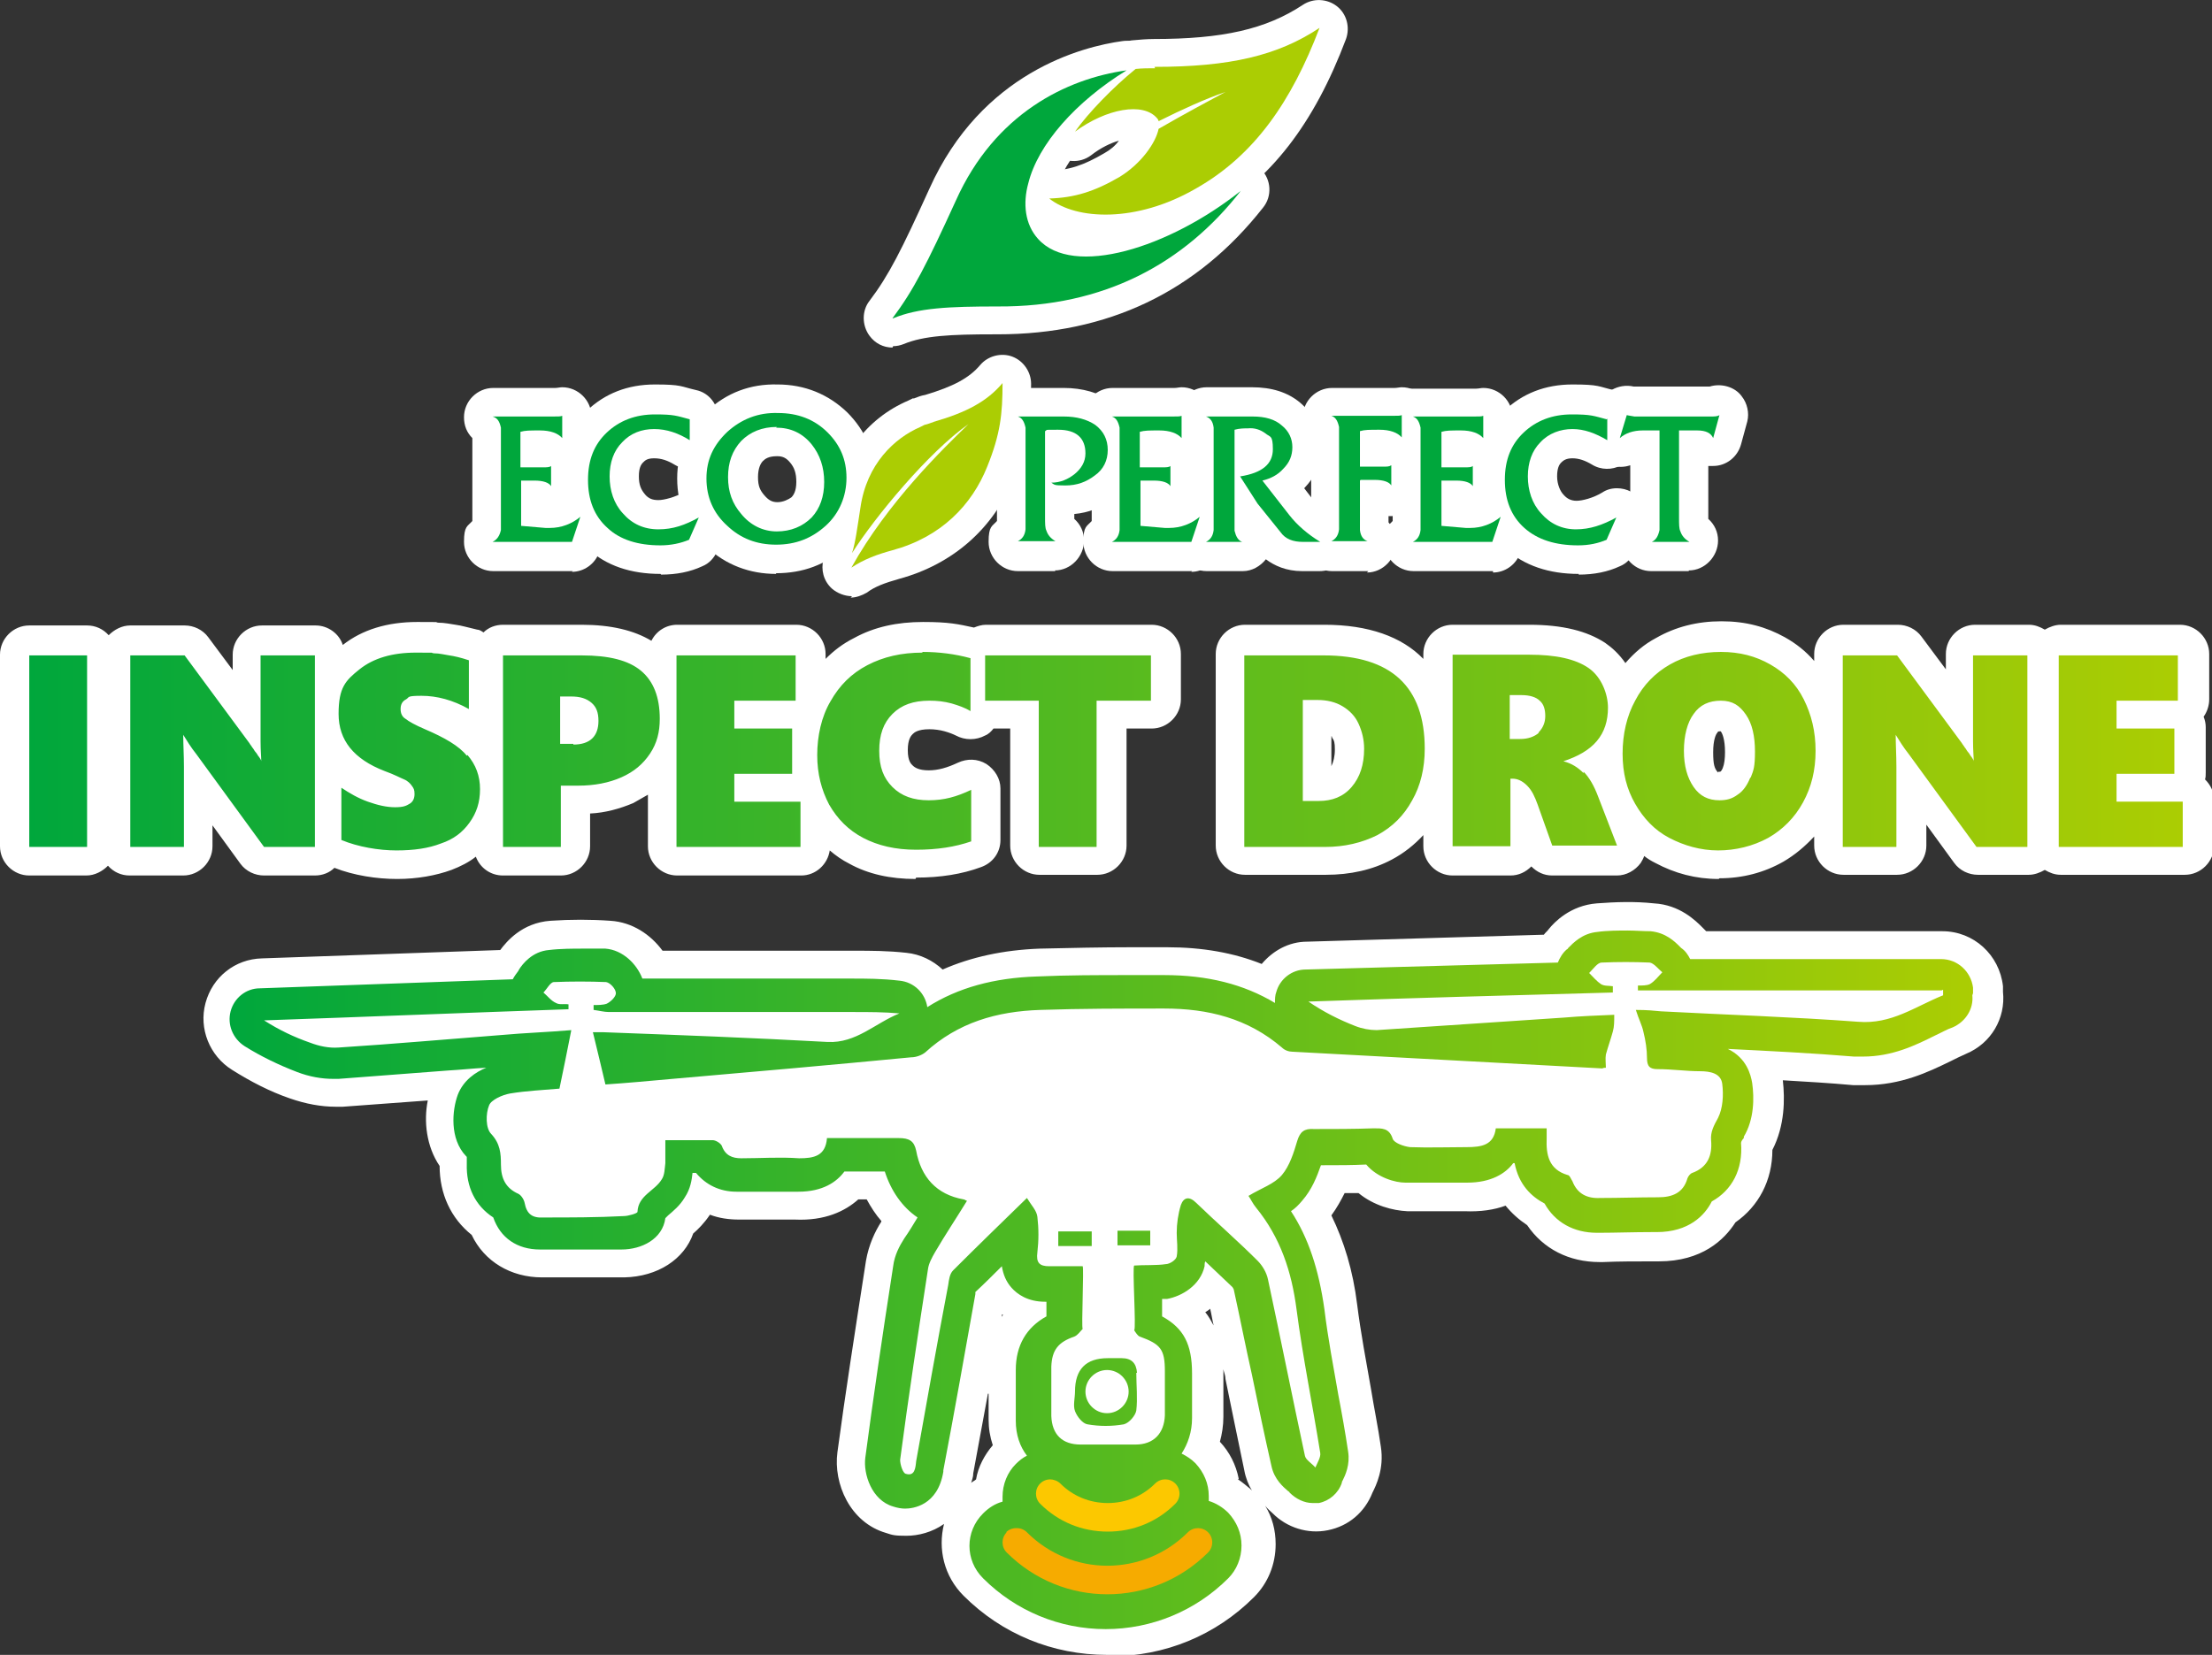 <?xml version="1.0" encoding="UTF-8"?>
<svg id="_レイヤー_1" data-name="レイヤー_1" xmlns="http://www.w3.org/2000/svg" version="1.1" xmlns:xlink="http://www.w3.org/1999/xlink" viewBox="0 0 317.5 237.6">
  <rect x="0" y="0" width="317.5" height="237.6" fill="#333333" stroke="none"/>
  <!-- Generator: Adobe Illustrator 29.0.1, SVG Export Plug-In . SVG Version: 2.1.0 Build 192)  -->
  <defs>
    <linearGradient id="_名称未設定グラデーション_11" data-name="名称未設定グラデーション 11" x1="4.2" y1="107.8" x2="313.3" y2="107.8" gradientUnits="userSpaceOnUse">
      <stop offset="0" stop-color="#00a73c"/>
      <stop offset="1" stop-color="#abcd03"/>
    </linearGradient>
    <linearGradient id="_名称未設定グラデーション_111" data-name="名称未設定グラデーション 11" x1="33.1" y1="183.5" x2="283.3" y2="183.5" xlink:href="#_名称未設定グラデーション_11"/>
    <linearGradient id="_名称未設定グラデーション_112" data-name="名称未設定グラデーション 11" x1="33.1" y1="183.5" x2="283.3" y2="183.5" xlink:href="#_名称未設定グラデーション_11"/>
  </defs>
  <g>
    <g>
      <path d="M92,96.3c-1.8-1.5-4.6-2.2-8.5-2.2h-11.3v27.5h8.3v-8.8h2.5c2.3,0,4.4-.4,6.2-1.2,1.8-.8,3.1-1.9,4.1-3.4,1-1.5,1.4-3.1,1.4-5,0-3.1-.9-5.4-2.7-6.9ZM82.3,106.8h-1.9v-6.8h1.6c1.3,0,2.2.3,2.9.9s1,1.4,1,2.6c0,2.2-1.2,3.4-3.6,3.4ZM105.4,115.1h9.5v6.5h-17.8v-27.5h17.1v6.5h-8.8v4h8.3v6.5h-8.3v4ZM4.2,94.1h8.3v27.5H4.2v-27.5ZM67.1,108.4c1.2,1.4,1.8,3,1.8,4.9s-.5,3.4-1.5,4.8c-1,1.4-2.3,2.4-4.1,3-1.8.7-3.9,1-6.4,1s-5.5-.5-7.9-1.5v-7.5c1.2.8,2.4,1.5,3.8,2,1.4.5,2.7.8,3.9.8s1.6-.2,2.1-.5c.5-.3.7-.8.7-1.4s-.1-.8-.4-1.2c-.2-.3-.6-.7-1.1-.9s-1.4-.7-2.8-1.2c-4.4-1.7-6.6-4.4-6.6-8.2s1-4.8,3-6.4c2-1.6,4.7-2.4,8.1-2.4s1.8,0,2.6.1c.8,0,1.5.2,2.2.3.7.1,1.6.3,2.8.7v7c-2.3-1.3-4.6-1.9-6.8-1.9s-1.7.2-2.2.5c-.6.3-.8.8-.8,1.4s.2,1.1.7,1.4c.5.4,1.4.9,2.8,1.5,2.8,1.2,4.9,2.4,6,3.8ZM37.5,94.1h7.7v27.5h-7.3l-9.7-13.3c-.8-1-1.4-2-1.9-2.8h0c0,1.4.1,2.9.1,4.6v11.5h-7.7v-27.5h7.8l9.3,12.6c.1.2.3.4.4.6.2.2.3.5.5.7.2.2.3.5.5.7.1.2.3.4.3.6h0c0-.6-.1-1.5-.1-2.9v-12.3ZM254.1,95.4c-2.1-1.2-4.4-1.8-7.1-1.8s-5.2.6-7.3,1.8c-2.1,1.2-3.8,2.9-5,5.2-1.2,2.2-1.8,4.8-1.8,7.6s.6,5.1,1.8,7.2c1.2,2.1,2.8,3.8,4.9,4.9s4.5,1.8,7,1.8,5-.6,7.2-1.8c2.1-1.2,3.8-2.9,5-5.1,1.2-2.2,1.8-4.6,1.8-7.4s-.6-5.2-1.7-7.4c-1.1-2.2-2.7-3.8-4.8-5ZM251.2,111.7c-.4,1-1,1.9-1.8,2.4-.8.6-1.6.8-2.6.8-1.6,0-2.8-.6-3.7-1.9-.9-1.3-1.4-3-1.4-5.2s.5-4.1,1.4-5.3c.9-1.3,2.2-1.9,3.9-1.9s2.7.7,3.6,2c.9,1.3,1.3,3.1,1.3,5.3s-.2,2.7-.6,3.7ZM283.3,94.1h7.7v27.5h-7.3l-9.7-13.3c-.8-1-1.4-2-1.9-2.8h0c0,1.4.1,2.9.1,4.6v11.5h-7.7v-27.5h7.8l9.3,12.6c.1.2.3.4.4.6.2.2.3.5.5.7.2.2.3.5.5.7.1.2.3.4.3.6h0c0-.6-.1-1.5-.1-2.9v-12.3ZM227.3,111c-.8-.8-1.7-1.4-2.9-1.7h0c2.1-.7,3.7-1.6,4.8-2.9,1.1-1.3,1.6-2.9,1.6-4.8s-.9-4.4-2.8-5.7-4.7-1.9-8.5-1.9h-11v27.5h8.3v-9.7h.3c.7,0,1.4.3,2.1,1s1.1,1.6,1.5,2.7l2.1,5.9h9.3l-2.7-7c-.6-1.6-1.3-2.8-2.1-3.6ZM220.9,105.2c-.7.6-1.6.9-2.7.9h-1.5v-6.3h1.7c1.2,0,2.1.3,2.6.8.6.5.8,1.3.8,2.2s-.3,1.7-1,2.4ZM313.3,115.1v6.5h-17.8v-27.5h17.1v6.5h-8.8v4h8.3v6.5h-8.3v4h9.5ZM141.4,94.1h23.8v6.5h-7.8v21h-8.3v-21h-7.7v-6.5ZM190,94.1h-11.4v27.5h11.6c2.8,0,5.3-.6,7.5-1.7,2.2-1.2,3.8-2.8,5-5,1.2-2.1,1.8-4.6,1.8-7.4,0-8.9-4.8-13.4-14.5-13.4ZM194,113c-1.2,1.4-2.8,2-4.7,2h-2.3v-14.5h2.1c1.4,0,2.6.3,3.6.9,1,.6,1.8,1.4,2.3,2.5.5,1.1.8,2.3.8,3.6,0,2.3-.6,4.1-1.8,5.5ZM132.4,93.6c2.4,0,4.7.3,6.9.9v7.6c-.8-.5-1.7-.8-2.7-1.1-1.1-.3-2.1-.4-3.2-.4-2.3,0-4,.6-5.3,1.9-1.3,1.3-1.9,3-1.9,5.3s.6,3.9,1.9,5.2c1.3,1.3,3,1.9,5.2,1.9s4-.5,6.1-1.5v7.4c-2.3.8-4.9,1.2-7.9,1.2s-5.5-.6-7.6-1.7c-2.1-1.1-3.7-2.7-4.9-4.8-1.1-2.1-1.7-4.4-1.7-7.1s.6-5.5,1.9-7.7c1.3-2.3,3-4,5.3-5.2,2.3-1.2,4.9-1.8,7.9-1.8Z" fill="url(#_名称未設定グラデーション_11)"/>
      <path d="M246.7,126.2c-3.3,0-6.3-.8-9.1-2.3-.6-.3-1.1-.6-1.6-1-.1.3-.3.7-.5,1-.8,1.1-2.1,1.8-3.4,1.8h-9.3c-1.2,0-2.2-.5-3-1.3-.8.8-1.8,1.3-3,1.3h-8.3c-2.3,0-4.2-1.9-4.2-4.2v-1.6c-1.3,1.4-2.8,2.6-4.5,3.5-2.8,1.5-6,2.2-9.5,2.2h-11.6c-2.3,0-4.2-1.9-4.2-4.2v-27.5c0-2.3,1.9-4.2,4.2-4.2h11.4c6.3,0,11.1,1.7,14.2,4.9v-.7c0-2.3,1.9-4.2,4.2-4.2h11c4.8,0,8.3.9,10.9,2.6,1,.7,2,1.6,2.9,2.9,1.3-1.5,2.7-2.7,4.4-3.6,2.8-1.6,5.9-2.4,9.4-2.4s6.4.8,9.1,2.3t0,0c1.6.9,3,2,4.2,3.4v-1c0-2.3,1.9-4.2,4.2-4.2h7.8c1.3,0,2.6.6,3.4,1.7l3.5,4.7v-2.2c0-2.3,1.9-4.2,4.2-4.2h7.7c.9,0,1.6.3,2.3.7.7-.4,1.5-.7,2.3-.7h17.1c2.3,0,4.2,1.9,4.2,4.2v6.5c0,.9-.3,1.8-.8,2.5.2.5.3,1,.3,1.5v6.5c0,.4,0,.7-.1,1,.8.8,1.3,1.8,1.3,3v6.5c0,2.3-1.9,4.2-4.2,4.2h-17.8c-.9,0-1.6-.3-2.3-.7-.7.4-1.5.7-2.3.7h-7.3c-1.3,0-2.6-.6-3.4-1.7l-4-5.5v3c0,2.3-1.9,4.2-4.2,4.2h-7.7c-2.3,0-4.2-1.9-4.2-4.2v-1.3c-1.3,1.4-2.7,2.6-4.4,3.6-2.8,1.6-5.9,2.4-9.2,2.4ZM299.8,117.4h.6c-.3-.5-.5-1-.6-1.6v1.6ZM285.8,117.4h1v-5.6c0,.1-.2.2-.2.3-.9,1-2.3,1.6-3.6,1.4l2.9,3.9ZM225.7,117.4h.3l-.5-1.3c-.3-.8-.6-1.4-.8-1.7l1.1,3ZM182.8,117.4h.6c-.3-.5-.5-1-.6-1.6v1.6ZM238.4,102.5s0,0,0,.1c-.9,1.6-1.3,3.5-1.3,5.6s.4,3.7,1.2,5.2c.2.3.4.7.6,1-.9-1.8-1.4-3.9-1.4-6.5s.3-3.8.9-5.4ZM197.1,99.8c.6.7,1.1,1.4,1.5,2.3.8,1.7,1.3,3.5,1.3,5.5s-.5,4.7-1.6,6.5c.3-.4.6-.8.8-1.2.8-1.5,1.2-3.3,1.2-5.4,0-3.1-.5-6-3.3-7.7ZM255,113.3h0c0,0,0,.2-.1.3,0-.1.1-.2.2-.4.9-1.6,1.3-3.3,1.3-5.4s-.4-3.9-1.2-5.4c-.2-.4-.5-.8-.7-1.2,1,1.9,1.5,4.2,1.5,6.9s-.3,3.8-.9,5.3ZM194,113h0,0ZM212.6,106.8v4.4c.1-.9.5-1.6,1.1-2.2-.6-.6-1-1.4-1.1-2.2ZM246.6,110.8s0,0,.2,0c0,0,.1,0,.1,0,.1,0,.3-.3.4-.6,0,0,0,0,0,0,.2-.5.3-1.3.3-2.2,0-1.9-.4-2.7-.6-3,0,0,0,0,0,0-.4,0-.4,0-.5.2-.2.2-.6,1-.6,2.8s.2,2.3.6,2.8c0,.1.1.1.1.1h0ZM299.8,105.2v5.1c.2-1,.7-1.9,1.5-2.6-.8-.6-1.3-1.5-1.5-2.6ZM191.1,105.6v4.4c.3-.6.5-1.4.5-2.4s-.1-1.3-.4-1.7c0,0,0-.2-.1-.2ZM225.2,99.1c.5.9.9,2.1.9,3.7s0,.5,0,.7c.2-.3.5-.9.5-1.9,0-1.5-.5-1.9-.9-2.2-.1,0-.3-.2-.4-.3ZM268.7,98.2v4.8c.1-.2.2-.3.4-.4.9-.9,2.2-1.4,3.5-1.3l-2.3-3.1h-1.5ZM299.8,98.2v1.6c0-.6.3-1.2.6-1.6h-.6ZM182.8,98.2v1.6c0-.6.3-1.2.6-1.6h-.6ZM212.6,98.2v.9c0-.3.1-.6.2-.9h-.2ZM131.4,126.2c-3.6,0-6.8-.7-9.5-2.2-1-.5-2-1.2-2.8-1.9-.3,2-2,3.6-4.1,3.6h-17.8c-2.3,0-4.2-1.9-4.2-4.2v-7.4c-.7.4-1.4.8-2.1,1.2-1.9.8-4,1.4-6.2,1.5v4.7c0,2.3-1.9,4.2-4.2,4.2h-8.3c-1.8,0-3.3-1.1-3.9-2.7-1,.8-2.2,1.4-3.5,1.9-2.2.8-4.9,1.3-7.8,1.3s-6.2-.5-9-1.6c-.7.7-1.7,1.1-2.8,1.1h-7.3c-1.3,0-2.6-.6-3.4-1.7l-4-5.5v3c0,2.3-1.9,4.2-4.2,4.2h-7.7c-1.2,0-2.3-.5-3.1-1.4-.8.8-1.9,1.4-3.1,1.4H4.2c-2.3,0-4.2-1.9-4.2-4.2v-27.5c0-2.3,1.9-4.2,4.2-4.2h8.3c1.2,0,2.3.5,3.1,1.4.8-.8,1.9-1.4,3.1-1.4h7.8c1.3,0,2.6.6,3.4,1.7l3.5,4.7v-2.2c0-2.3,1.9-4.2,4.2-4.2h7.7c1.8,0,3.4,1.2,3.9,2.8,2.8-2.2,6.4-3.3,10.7-3.3s2.1,0,3,.1c.9,0,1.8.2,2.5.3.8.1,1.8.4,3.1.7.3,0,.6.2.9.4.7-.7,1.7-1.1,2.8-1.1h11.3c4.2,0,7.5.8,10,2.3.7-1.4,2.1-2.3,3.7-2.3h17.1c2.3,0,4.2,1.9,4.2,4.2v.7c1.2-1.2,2.5-2.2,4.1-3,2.9-1.6,6.2-2.3,9.9-2.3s5,.3,7.3.8c.5-.2,1.1-.4,1.7-.4h23.8c2.3,0,4.2,1.9,4.2,4.2v6.5c0,2.3-1.9,4.2-4.2,4.2h-3.6v16.8c0,2.3-1.9,4.2-4.2,4.2h-8.3c-2.3,0-4.2-1.9-4.2-4.2v-16.8h-2.4c-.3.4-.7.8-1.2,1-1.3.7-2.9.7-4.2,0-.4-.2-.9-.4-1.6-.6-.7-.2-1.5-.3-2.2-.3-1.7,0-2.2.5-2.4.7-.2.2-.7.7-.7,2.3s.5,2,.7,2.2c.3.3.9.7,2.3.7s2.7-.4,4.2-1.1c1.3-.6,2.8-.6,4.1.2,1.2.8,2,2.1,2,3.5v7.4c0,1.8-1.1,3.3-2.8,3.9-2.7,1-5.8,1.5-9.3,1.5ZM101.3,117.4h.6c-.3-.5-.5-1-.6-1.6v1.6ZM40,117.4h1v-5.6c0,.1-.2.2-.2.3-.9,1-2.3,1.6-3.6,1.4l2.9,3.9ZM123.4,101.8c-.2.3-.4.6-.6,1-.9,1.6-1.4,3.5-1.4,5.7s.4,3.7,1.2,5.2c.7,1.3,1.8,2.3,3.1,3.1,0,0,0,0,0,0-.3-.2-.5-.4-.8-.7-1.5-1.4-3.2-4-3.2-8.2s.7-4.6,1.5-6.1ZM62,109.7c.2.2.4.4.5.6.8,1,1.2,2.3,1.2,3.6s-.2,1.7-.5,2.4c.3-.2.5-.5.8-.8.5-.6.7-1.4.7-2.3s-.2-1.5-.8-2.1c-.3-.3-.8-.8-1.9-1.4ZM76.4,107.5v4.6c.1-.9.6-1.7,1.2-2.3-.6-.6-1-1.4-1.2-2.3ZM101.3,105.2v5.1c.2-1,.7-1.9,1.5-2.6-.8-.6-1.3-1.5-1.5-2.6ZM53.6,99.8c-.6.7-.8,1.5-.8,2.5s0,2.2,2.3,3.6c-1.1-1.1-1.7-2.6-1.7-4.2s.1-1.3.3-1.9ZM88.9,99.2c.6,1,1.1,2.4,1.1,4.2s-.1,1.7-.3,2.4c.5-.8.7-1.7.7-2.7,0-2.7-.9-3.4-1.2-3.6,0,0-.2-.2-.4-.3ZM22.8,98.2v4.8c.1-.1.2-.3.4-.4.9-.9,2.2-1.4,3.5-1.3l-2.3-3.1h-1.5ZM152.6,98.2c.4.6.6,1.3.7,2,0-.8.3-1.5.7-2h-1.4ZM101.3,98.2v1.6c0-.6.3-1.1.6-1.6h-.6ZM76.4,98.2v1.1c0-.4.2-.8.3-1.1h-.3Z" fill="#fff"/>
    </g>
    <g>
      <g>
        <path d="M134,60.6c-.4.1-.8.3-1.3.4l-.6.3c-3.7,1.6-7.7,5.3-8.6,11.6-.5,3.2-.7,4.9-1.2,6.5,3.3-5.2,11-14.5,16.7-18.5-3.5,3.4-11.6,11.2-16.8,20.6,1.8-1.2,3.7-1.9,5.9-2.5,7-1.9,11.4-6.5,13.6-12,1.9-4.7,2.2-7.6,2.2-12-2.2,2.6-5.1,4.2-10,5.6Z" fill="#abcd03"/>
        <path d="M122.3,85.6c-1,0-2.1-.4-2.9-1.1-1.2-1.1-1.6-2.7-1.2-4.2-.2-.7-.1-1.4,0-2.1.4-1.3.6-2.8,1.1-5.9,1-6.7,5-12.2,11.1-14.8l.6-.3c0,0,.1,0,.2,0,.5-.2,1-.4,1.6-.5,4-1.2,6.3-2.4,7.9-4.3,1.1-1.3,3-1.8,4.6-1.2,1.6.6,2.7,2.2,2.7,3.9,0,4.9-.4,8.2-2.5,13.5-2.8,7.2-8.7,12.4-16.4,14.5-2.1.6-3.5,1.1-4.7,2-.7.4-1.5.7-2.3.7Z" fill="#fff"/>
      </g>
      <g>
        <path d="M74.8,69v6.5l3.5.3c.2,0,.4,0,.6,0,1.7,0,3.2-.6,4.4-1.6h0l-1.2,3.6h-11.4c.6-.3,1-.8,1.2-1.7,0-.3,0-1.1,0-2.2v-10.3c0-1.1,0-1.8,0-2.2-.2-.9-.5-1.4-1.2-1.6h0c0,0,8.7,0,8.7,0,.7,0,1.1,0,1.3-.1h0v3.2h0c-.6-.7-1.7-1.1-3.2-1.1s-2.1,0-2.8.2v5.1h3.2c.6,0,1,0,1.2-.2h0v2.9h0c-.3-.5-1.1-.8-2.4-.8h-2Z" fill="#00a73c"/>
        <path d="M82.2,82h-11.4c-2.3,0-4.2-1.9-4.2-4.2s.5-2.2,1.2-3c0-.2,0-.5,0-.8v-10.3c0-.3,0-.6,0-.8-.8-.8-1.2-1.8-1.2-3,0-2.3,1.9-4.2,4.2-4.2h8.7c0,0,.2,0,.2,0,.3,0,.7-.1,1-.1,2.3,0,4.2,1.9,4.2,4.2v3.2c0,1.3-.6,2.5-1.6,3.3,0,.2,0,.5,0,.7v2.9c0,0,0,.2,0,.3,1.3,0,2.5.7,3.3,1.7.8,1.1,1,2.5.6,3.8l-1.2,3.6c-.6,1.7-2.2,2.8-3.9,2.8ZM70.8,77.7h0,0ZM69.3,73.8s0,0,0,0c0,0,0,0,0,0ZM69.3,63.8h0s0,0,0,0ZM78.6,56.1s0,0,0,0c0,0,0,0,0,0ZM78.6,56.1s0,0,0,0c0,0,0,0,0,0Z" fill="#fff"/>
      </g>
      <g>
        <path d="M99,60.1v3.1c-1.6-1-3.3-1.6-5.1-1.6s-3.4.6-4.6,1.9c-1.2,1.2-1.8,2.9-1.8,4.9s.6,3.9,1.9,5.3c1.3,1.5,3,2.3,5.1,2.3s3.8-.6,5.8-1.7h0l-1.4,3.2c-1.2.5-2.6.8-4.1.8-3.2,0-5.8-.8-7.6-2.5-1.9-1.7-2.8-4-2.8-6.9s.9-5.1,2.7-6.8c1.8-1.7,4.1-2.6,6.9-2.6s3.1.2,5,.7Z" fill="#00a73c"/>
        <path d="M94.8,82.4c-4.3,0-7.8-1.2-10.4-3.6-2.7-2.4-4.2-5.9-4.2-10s1.4-7.3,4-9.8c2.6-2.5,5.9-3.8,9.8-3.8s3.7.3,5.9.8c1.9.4,3.2,2.1,3.2,4.1v3.1c0,1.5-.8,2.9-2.1,3.6-1.3.7-2.9.7-4.2-.1-1-.6-1.9-.9-2.9-.9s-1.3.3-1.6.6c-.3.3-.6.8-.6,2s.3,1.9.9,2.6c.5.6,1.1.8,1.9.8s2.4-.4,3.8-1.2c.6-.4,1.3-.5,2.1-.5,1.4,0,2.8.7,3.5,1.9s.9,2.7.4,4l-1.4,3.2c-.4.9-1.1,1.7-2.1,2.1-1.7.8-3.7,1.2-5.9,1.2Z" fill="#fff"/>
      </g>
      <g>
        <path d="M111.7,59.3c2.8,0,5.2.9,7.1,2.8,1.8,1.8,2.7,3.9,2.7,6.5s-1,5.1-3,6.9c-2,1.8-4.3,2.7-7.1,2.7s-5.1-.9-7-2.7c-2-1.8-3-4.1-3-6.8s1-4.8,3-6.7c2-1.8,4.4-2.8,7.3-2.7ZM111.5,61.3c-2.1,0-3.8.7-5.1,2-1.3,1.4-1.9,3.1-1.9,5.2s.6,3.8,1.9,5.3c1.3,1.6,3.1,2.5,5.1,2.5s3.7-.7,5-2c1.2-1.3,1.8-3,1.8-5.1s-.6-3.9-1.8-5.4c-1.3-1.6-3-2.4-5.1-2.4Z" fill="#00a73c"/>
        <path d="M111.4,82.4c-3.8,0-7.2-1.3-9.9-3.8-2.8-2.5-4.3-6-4.3-9.9s1.5-7.1,4.3-9.7c2.8-2.6,6.2-3.9,10.1-3.8h0c3.9,0,7.3,1.4,10,4,2.6,2.6,4,5.8,4,9.4s-1.5,7.3-4.3,9.9c-2.7,2.6-6.1,3.8-9.9,3.8ZM111.5,65.5c-1.2,0-1.7.4-2,.7-.3.3-.7,1-.7,2.3s.3,1.9.9,2.6c.6.7,1.1,1,1.9,1s1.6-.4,2-.7c.3-.3.7-.9.7-2.2s-.3-2.1-.9-2.8c-.5-.6-1-.9-1.8-.9Z" fill="#fff"/>
      </g>
      <g>
        <path d="M146.1,59.8h6.6c1.8,0,3.3.4,4.5,1.2,1.2.9,1.8,2.1,1.8,3.6s-.6,2.8-1.9,3.7c-1.2.9-2.5,1.4-4.2,1.4s-1.5-.1-2-.4c1.3,0,2.4-.5,3.3-1.2,1-.8,1.6-1.8,1.6-3,0-2.2-1.3-3.4-3.9-3.4s-1.3,0-1.9.2v12.3c0,1,0,1.6.2,2,.2.6.6,1.1,1.3,1.5h0c0,0-5.4,0-5.4,0h0c.6-.3,1-.8,1.1-1.7,0-.3,0-1.1,0-2.2v-10.3c0-1.1,0-1.8,0-2.1-.2-.9-.5-1.4-1.1-1.6h0Z" fill="#00a73c"/>
        <path d="M151.5,82h-5.4c-2.3,0-4.2-1.9-4.2-4.2s.5-2.2,1.2-3c0-.2,0-.5,0-.8v-10.3c0-.4,0-.6,0-.9-.8-.8-1.2-1.8-1.2-2.9,0-2.3,1.9-4.2,4.2-4.2h6.6c2.7,0,5.1.7,6.9,2,2.3,1.6,3.5,4.1,3.5,6.9s-1.2,5.2-3.4,7c-1.6,1.3-3.4,2-5.5,2.2v.4c0,.1,0,.2,0,.3.9.8,1.4,1.9,1.4,3.1,0,2.3-1.9,4.3-4.2,4.3ZM146.1,77.7h0,0ZM144.7,73.8s0,0,0,0c0,0,0,0,0,0ZM144.5,63.7s0,0,0,0c0,0,0,0,0,0Z" fill="#fff"/>
      </g>
      <g>
        <path d="M163.7,69v6.5l3.5.3c.2,0,.4,0,.6,0,1.7,0,3.2-.6,4.4-1.6h0l-1.2,3.6h-11.4c.6-.3,1-.8,1.1-1.7,0-.3,0-1.1,0-2.2v-10.3c0-1.1,0-1.8,0-2.2-.2-.9-.5-1.4-1.1-1.6h0c0,0,8.7,0,8.7,0,.7,0,1.1,0,1.3-.1h0v3.2h0c-.6-.7-1.7-1.1-3.2-1.1s-2.1,0-2.8.2v5.1h3.2c.6,0,1,0,1.2-.2h0v2.9h0c-.3-.5-1.1-.8-2.4-.8h-2Z" fill="#00a73c"/>
        <path d="M171.1,82h-11.4c-2.3,0-4.2-1.9-4.2-4.2s.5-2.2,1.2-3c0-.2,0-.5,0-.8v-10.3c0-.3,0-.6,0-.8-.8-.8-1.2-1.8-1.2-3,0-2.3,1.9-4.2,4.2-4.2h8.7c0,0,.2,0,.2,0,.3,0,.7-.1,1-.1,2.3,0,4.2,1.9,4.2,4.2v3.2c0,1.3-.6,2.5-1.6,3.3,0,.2,0,.5,0,.7v2.9c0,0,0,.2,0,.3,1.3,0,2.5.7,3.3,1.7.8,1.1,1,2.5.6,3.8l-1.2,3.6c-.6,1.7-2.2,2.8-3.9,2.8ZM159.7,77.7h0,0ZM158.3,73.8s0,0,0,0c0,0,0,0,0,0ZM158.2,63.8h0s0,0,0,0ZM167.8,56h0s0,0,0,0ZM167.8,56h0Z" fill="#fff"/>
      </g>
      <g>
        <path d="M173.3,59.8h6.5c1.8,0,3.2.4,4.2,1.3,1,.8,1.5,1.9,1.5,3.1s-.4,2.2-1.3,3.1c-.8.9-1.8,1.4-3,1.7l3.9,5c1.1,1.4,2.6,2.7,4.4,3.8h-2.5c-1.4,0-2.5-.4-3.2-1.4l-3.3-4.1-2.5-3.9c3.2-.5,4.7-1.8,4.7-3.9s-.4-1.7-1.1-2.3c-.7-.5-1.5-.8-2.5-.7-.5,0-1.2,0-1.9.2v12.3c0,1.1,0,1.8,0,2.2.2.8.5,1.4,1.1,1.6h0c0,0-5.2,0-5.2,0h0c.6-.3,1-.8,1.1-1.7,0-.3,0-1,0-2.2v-10.3c0-1.2,0-1.9,0-2.2-.1-.9-.5-1.4-1.1-1.6h0Z" fill="#00a73c"/>
        <path d="M189.4,82h-2.5c-2.3,0-4-.8-5.2-1.7-.8,1-2,1.7-3.3,1.7h-5.2c-2.3,0-4.2-1.9-4.2-4.2s.4-2.2,1.2-3c0-.2,0-.5,0-.9v-10.3c0-.4,0-.7,0-.9-.7-.8-1.2-1.8-1.2-2.9,0-2.3,1.9-4.2,4.2-4.2h6.5c2.8,0,5.1.7,6.9,2.2,1.9,1.6,3,3.8,3,6.4s-.8,4.2-2.4,5.9l1,1.3c.8,1,1.9,2,3.4,2.9,1.6,1,2.3,2.9,1.8,4.7s-2.1,3-4,3ZM173.3,77.7h0,0ZM171.8,73.8h0s0,0,0,0ZM171.8,63.8s0,0,0,0c0,0,0,0,0,0Z" fill="#fff"/>
      </g>
      <g>
        <path d="M195.2,69v5c0,1.2,0,1.9,0,2.1.1.9.5,1.4,1.1,1.6h0c0,0-5.2,0-5.2,0h0c.6-.3,1-.8,1.1-1.7,0-.3,0-1.1,0-2.2v-10.3c0-1.1,0-1.8,0-2.2-.2-.9-.5-1.4-1.1-1.6h0c0,0,8.8,0,8.8,0,.7,0,1.1,0,1.3-.1h0v3.2h0c-.6-.7-1.7-1.1-3.2-1.1s-2.1,0-2.8.2v5.1h3.3c.6,0,.9,0,1.2-.2h0v2.9h0c-.3-.5-1.1-.8-2.4-.8h-2Z" fill="#00a73c"/>
        <path d="M196.4,82h-5.2c-2.3,0-4.2-1.9-4.2-4.2s.5-2.2,1.2-3c0-.2,0-.5,0-.8v-10.3c0-.3,0-.6,0-.8-.8-.8-1.2-1.8-1.2-3,0-2.3,1.9-4.2,4.2-4.2h8.8c0,0,.2,0,.2,0,.3,0,.7-.1,1-.1,2.3,0,4.3,1.9,4.3,4.2v3.2c0,1.3-.6,2.5-1.6,3.3,0,.2,0,.5,0,.7v2.9c0,2.3-1.9,4.2-4.2,4.2s-.3,0-.4,0h0c0,.4,0,.7,0,.9.7.8,1.1,1.8,1.1,2.9,0,2.3-1.9,4.3-4.2,4.3ZM191.2,77.7h0,0ZM197.8,73.8s0,0,0,0c0,0,0,0,0,0ZM189.8,73.8s0,0,0,0c0,0,0,0,0,0ZM189.8,63.8s0,0,0,0h0ZM199,56.1s0,0,0,0c0,0,0,0,0,0ZM199,56.1s0,0,0,0c0,0,0,0,0,0Z" fill="#fff"/>
      </g>
      <g>
        <path d="M206.9,69v6.5l3.5.3c.2,0,.4,0,.6,0,1.7,0,3.2-.6,4.4-1.6h0l-1.2,3.6h-11.4c.6-.3,1-.8,1.1-1.7,0-.3,0-1.1,0-2.2v-10.3c0-1.1,0-1.8,0-2.2-.2-.9-.5-1.4-1.1-1.6h0c0,0,8.8,0,8.8,0,.7,0,1.1,0,1.3-.1h0v3.2h0c-.6-.7-1.7-1.1-3.2-1.1s-2.1,0-2.8.2v5.1h3.3c.6,0,1,0,1.2-.2h0v2.9h0c-.3-.5-1.1-.8-2.4-.8h-2Z" fill="#00a73c"/>
        <path d="M214.3,82h-11.4c-2.3,0-4.2-1.9-4.2-4.2s.5-2.2,1.2-3c0-.2,0-.5,0-.8v-10.3c0-.3,0-.6,0-.8-.8-.8-1.2-1.8-1.2-2.9,0-2.3,1.9-4.2,4.2-4.2h8.8c0,0,.2,0,.2,0,.3,0,.7-.1,1-.1,2.3,0,4.2,1.9,4.2,4.2v3.2c0,1.3-.6,2.5-1.6,3.3,0,.2,0,.5,0,.7v2.9c0,0,0,.2,0,.3,1.3,0,2.5.7,3.3,1.7.8,1.1,1,2.5.6,3.8l-1.2,3.6c-.6,1.7-2.2,2.8-3.9,2.8ZM202.9,77.7h0,0ZM201.4,73.8h0s0,0,0,0ZM201.4,63.8s0,0,0,0c0,0,0,0,0,0ZM210.7,56.1s0,0,0,0c0,0,0,0,0,0Z" fill="#fff"/>
      </g>
      <g>
        <path d="M230.7,60.1v3.1c-1.7-1-3.3-1.6-5-1.6s-3.4.6-4.6,1.9c-1.2,1.2-1.8,2.9-1.8,4.9s.6,3.9,1.9,5.3c1.3,1.5,3,2.3,5,2.3s3.8-.6,5.8-1.7h0l-1.4,3.2c-1.2.5-2.5.8-4.1.8-3.2,0-5.8-.8-7.7-2.5-1.9-1.7-2.8-4-2.8-6.9s.9-5.1,2.7-6.8c1.8-1.7,4.1-2.6,6.9-2.6s3.1.2,5,.7Z" fill="#00a73c"/>
        <path d="M226.6,82.4c-4.3,0-7.8-1.2-10.5-3.6-2.7-2.5-4.2-5.9-4.2-10s1.3-7.3,4-9.8c2.6-2.5,5.9-3.8,9.8-3.8s3.7.3,5.9.8c1.9.4,3.2,2.1,3.2,4.1v3.1c0,1.5-.8,2.9-2.1,3.6-1.3.7-2.9.7-4.2-.1-1-.6-1.9-.9-2.8-.9s-1.3.3-1.6.6c-.3.3-.6.8-.6,2s.5,2.2.9,2.6c.5.6,1.1.9,1.9.9s2.4-.4,3.7-1.2c.6-.4,1.3-.6,2.1-.6,1.4,0,2.8.7,3.5,1.9.8,1.2.9,2.7.4,4l-1.4,3.2c-.4.9-1.1,1.7-2.1,2.1-1.7.8-3.7,1.2-5.9,1.2Z" fill="#fff"/>
      </g>
      <g>
        <path d="M241,61.8v12.5c0,1,0,1.6.2,2,.2.6.6,1.1,1.3,1.5h0c0,0-5.4,0-5.4,0h0c.6-.3.9-.8,1.1-1.7,0-.3,0-1,0-2.1v-12.2h-2.4c-1.4,0-2.5.4-3.3,1.1h0l1-3.3h0c0,0,.4.1,1.1.2h10.9c.6,0,1,0,1.3-.2h0l-.9,3.3h0c-.3-.7-1-1.1-2.3-1.1h-2.5Z" fill="#00a73c"/>
        <path d="M242.4,82h-5.4c-2.3,0-4.2-1.9-4.2-4.2s.4-2.2,1.2-3c0-.2,0-.5,0-.8v-7.2c-1.7.6-3.8,0-4.9-1.4-.8-1.1-1.1-2.4-.7-3.7l1-3.3c.6-2.1,2.9-3.4,5.1-2.9,0,0,.2,0,.3,0h10.6c1.6-.5,3.6,0,4.6,1.4.8,1,1.1,2.4.8,3.6l-.9,3.3c-.5,1.8-2.1,3.1-4,3.1s-.5,0-.7,0v7.3c0,.1,0,.2,0,.3.9.8,1.4,1.9,1.4,3.1,0,2.3-1.9,4.3-4.2,4.3ZM237,77.7h0,0ZM245.2,75.3h0ZM235.5,73.8s0,0,0,0c0,0,0,0,0,0ZM235.1,55.8c0,0,.2,0,.3.1,0,0-.2,0-.3-.1h0ZM245,55.8s0,0,0,0c0,0,0,0,0,0ZM234.7,55.6h0c0,0-.1,0-.2,0,0,0,.1,0,.2,0Z" fill="#fff"/>
      </g>
    </g>
    <g>
      <g>
        <path d="M165.8,9.8c-.9,0-1.9,0-2.8.1-3.2,2.6-6.8,6.3-8.7,9,4.5-3.3,9.8-4.3,11.8-1.9.1.1.2.3.2.4,3.4-1.7,6.7-3.2,9.6-4.2-2.4,1.3-5.8,3.1-9.6,5.3-.4,2-2.5,5-5.6,6.9-3.6,2.1-6.5,3-10.1,3.1,3.9,3.1,12.5,3.5,21-1.4,8.5-4.8,13.8-12.6,17.8-23.1-6,4-12.9,5.6-23.7,5.6" fill="#abcd03"/>
        <path d="M158.6,35.2c-4.1,0-7.9-1.1-10.6-3.2-1.4-1.1-1.9-2.9-1.4-4.6.6-1.7,2.1-2.8,3.8-2.9,3,0,5.2-.8,8.1-2.5.9-.5,1.6-1.1,2.1-1.8-1.1.3-2.6,1-4,2.1-1.6,1.2-3.9,1.1-5.4-.4-1.5-1.4-1.7-3.7-.5-5.4,2.1-3,6-7.1,9.5-9.8.6-.5,1.4-.8,2.2-.9,1.1-.1,2.2-.2,3.2-.2,9.9,0,16.1-1.4,21.4-4.9,1.5-1,3.5-.9,4.9.2,1.4,1.1,1.9,3,1.3,4.7-4.6,12.2-10.8,20.2-19.6,25.3-5,2.8-10.3,4.3-15.1,4.3ZM169.8,21.4c-.4,1-1,2-1.8,3,.5-.2,1-.5,1.5-.8,3-1.7,5.5-3.8,7.8-6.4l-.8.4c-1.9,1-4.2,2.3-6.8,3.8ZM180.1,12.6c0,.4,0,.7,0,1.1.3-.4.6-.9.8-1.3-.3,0-.6.1-.9.2Z" fill="#fff"/>
      </g>
      <g>
        <path d="M128.1,45.7c3-4,4.9-7.7,9.1-16.9,5.6-12.5,15.9-17.5,24.5-18.7-7.3,4.5-12.7,10.6-14.1,16.2-.8,2.9-.5,5.9,1.4,8,5,5.6,18.8,1.3,29.1-6.9-8.1,10.4-19.6,16.7-34.9,16.6-7,0-11.4.2-15,1.7" fill="#00a73c"/>
        <path d="M128.1,49.9c-1.3,0-2.5-.6-3.3-1.7-1.1-1.5-1.1-3.6,0-5,2.8-3.7,4.6-7.3,8.6-16.1,7.5-16.7,21.9-20.4,27.7-21.2,2-.3,3.8.9,4.5,2.7.7,1.9,0,3.9-1.7,5-6.4,3.9-11.1,9.2-12.3,13.7-.2.8-.6,2.9.5,4.1,2.7,3,14,.1,23.4-7.4,1.7-1.3,4-1.2,5.5.3,1.5,1.5,1.6,3.9.3,5.5-9.5,12.1-22.3,18.2-38.1,18.2-.2,0-.4,0-.5,0-6.3,0-10.1.2-13,1.4-.5.2-1,.3-1.5.3ZM143.2,26.4c-.8,1.3-1.6,2.7-2.3,4.2-1.8,4-3.2,7-4.5,9.5,2,0,4.1-.1,6.6-.1,2,0,4-.1,5.9-.4-1.2-.6-2.3-1.4-3.2-2.5-2.5-2.7-3.4-6.6-2.6-10.7Z" fill="#fff"/>
      </g>
    </g>
    <g>
      <g>
        <path d="M283.2,142.6v-.8c-.3-2.3-2.2-4.1-4.6-4.1h-36c-.3-.6-.7-1.2-1.3-1.6,0,0-.1-.1-.2-.2-.7-.7-2-2-4.2-2.2-1.1,0-2.2-.1-3.3-.1s-2.9,0-4.3.2c-2.2.2-3.5,1.6-4.2,2.3,0,0-.1.2-.2.2-.6.5-1,1.2-1.3,1.9l-36.2,1c-2,0-3.7,1.4-4.2,3.2-.2.5-.2,1.1-.2,1.6-4.5-2.7-9.7-4-15.9-4h-.4c-1.6,0-3.1,0-4.7,0-4.3,0-8.8,0-13.2.2-6.1.2-11.3,1.6-15.7,4.4-.3-2-1.9-3.6-4-3.8-2.5-.3-4.8-.3-7-.3h-6.8c-7.7,0-15.4,0-23.1,0-.8-2.1-2.8-4.1-5.3-4.3-1.1,0-2.3,0-3.4,0s-3.1,0-4.7.2c-2.4.2-3.8,2-4.3,2.8,0,0-.1.2-.1.2-.3.4-.6.8-.8,1.2l-36.3,1.3c-2,0-3.7,1.4-4.2,3.3-.5,1.9.3,3.9,2,5,2.4,1.5,4.9,2.7,7.5,3.7,1.8.7,3.6,1,5.2,1s.5,0,.8,0c5.2-.4,10.5-.8,15.7-1.2,1.8-.1,3.6-.3,5.5-.4-1.5.6-3.3,1.8-4.1,3.9-.8,2.2-1.2,6.3,1.2,8.8,0,0,.1.1.1.1,0,0,0,.2,0,1-.1,3.3,1.2,6,3.8,7.7,1,2.9,3.4,4.6,6.7,4.6h.2c1.7,0,3.5,0,5.2,0,2.1,0,4.2,0,6.3,0,2.9,0,5.9-1.5,6.3-4.5.1-.1.3-.3.4-.4.7-.6,1.7-1.4,2.4-2.6.8-1.2,1-2.5,1.1-3.5.2,0,.4,0,.5,0,1.4,1.7,3.4,2.7,5.8,2.7,0,0,1.4,0,2.1,0,1.3,0,2.7,0,4,0s1.5,0,2.2,0c.2,0,.4,0,.6,0,3.5,0,5.5-1.4,6.6-2.9h0c1,0,2,0,3,0s1.9,0,2.8,0c.9,2.8,2.5,5.1,4.7,6.6-.6,1-1.2,2-1.9,3-.7,1.1-1.4,2.4-1.6,4-1.6,10.3-2.9,19.2-4,27.5-.3,2.3.9,6.1,4,7,.6.2,1.2.3,1.7.3,1.1,0,4.7-.4,5.5-5.3v-.2c1.6-8.4,3.1-16.9,4.6-25.3v-.3c1.3-1.2,2.5-2.4,3.8-3.7.2,1.2.6,2.2,1.4,3.1.8.9,2.3,2,4.8,2h.2c0,.8,0,1.5,0,2.1-2.9,1.6-4.4,4.2-4.4,7.7,0,2.3,0,4.7,0,7.3,0,2,.6,3.7,1.6,5-.6.3-1.1.7-1.6,1.2-1.2,1.2-1.9,2.9-1.9,4.7s0,.4,0,.7c-1.1.3-2,.9-2.8,1.7-2.6,2.6-2.6,6.7,0,9.3,4.7,4.7,11,7.3,17.6,7.3s12.9-2.6,17.6-7.3c1.2-1.2,1.9-2.9,1.9-4.7s-.7-3.4-1.9-4.7c-.8-.8-1.8-1.4-2.8-1.7,0-.2,0-.4,0-.7,0-1.8-.7-3.4-1.9-4.7-.6-.6-1.2-1-2-1.4.9-1.4,1.5-3.1,1.5-5.1,0-1.7,0-3.3,0-4.9v-1.5c0-4.2-1.2-6.5-4.3-8.2,0-.7,0-1.5,0-2.4,0,0,0,0,0-.1.2,0,.5,0,.7,0,2.2-.4,4.8-2,5.4-4.7,0-.2,0-.5.1-.7,1.3,1.2,2.6,2.5,3.9,3.7,0,0,.2.3.2.4.9,4.1,1.7,8.2,2.6,12.2.9,4.4,1.8,8.7,2.8,13.1.4,1.9,1.7,3,2.4,3.6,0,0,.2.1.2.2.9.9,2.1,1.5,3.3,1.5s.6,0,.9,0c1.5-.3,2.8-1.4,3.3-2.9,0,0,0-.2.1-.3.4-.8,1.1-2.3.8-4.2-.4-2.7-.9-5.5-1.4-8.1-.7-4-1.5-8.2-2-12.3-.8-5.7-2.3-10.3-4.8-14.1.6-.4,1.1-.9,1.6-1.5,1.4-1.6,2.1-3.4,2.7-5.1.1,0,.3,0,.4,0,2.1,0,4.1,0,6.1-.1,1.6,1.9,4.2,2.6,5.6,2.6.7,0,1.4,0,2.3,0s1.5,0,2.3,0c.7,0,1.4,0,2.1,0s1,0,1.5,0c.2,0,.4,0,.7,0,3.4,0,5.5-1.3,6.6-2.8h.2c.6,3.1,2.4,4.8,4.3,5.8,1.5,2.7,4.2,4.2,7.5,4.2s.2,0,.4,0c2.2,0,4.9-.1,7.5-.1h.7c4.6,0,6.9-2.4,7.9-4.4,2.9-1.6,4.5-4.6,4.2-8.4,0-.2.2-.5.4-.7v-.2c1.5-2.5,1.5-5.6,1.2-7.7-.2-1.2-.8-3.6-3.5-4.9,6,.3,12.1.6,18.1,1.1.4,0,.9,0,1.3,0h0c4.2,0,7.5-1.6,10.3-3,.9-.4,1.7-.9,2.6-1.2,1.8-.8,3-2.6,2.8-4.6Z" fill="url(#_名称未設定グラデーション_111)"/>
        <path d="M158.9,237.6c-7.8,0-15.1-3-20.6-8.5-2.8-2.8-3.7-6.7-2.8-10.3-1.7,1.2-3.7,1.7-5.4,1.7s-2-.1-2.9-.4c-5.2-1.5-7.6-7.1-7-11.6,1.1-8.2,2.5-17.2,4.1-27.5.4-2.3,1.3-4.2,2.2-5.6,0,0,0,0,0-.1-.8-.9-1.5-2-2.1-3.1-.4,0-.8,0-1.2,0-1.9,1.7-4.8,3.1-9.1,2.9-1.9,0-3.9,0-5.8,0h-2.2s0,0,0,0c-1.5,0-2.9-.2-4.2-.7-.8,1.2-1.7,2.1-2.4,2.7-1.3,3.7-5.1,6.2-9.9,6.3-2.1,0-4.3,0-6.4,0h-.2c-1.7,0-3.3,0-5,0h-.2c-4.5,0-8.3-2.3-10.1-6.1-3-2.4-4.6-5.9-4.6-9.9-1.9-2.8-2.3-6.4-1.7-9.4-4,.3-8.1.6-12.2.9-.3,0-.7,0-1,0-2.1,0-4.3-.4-6.6-1.2-2.9-1-5.6-2.4-8.3-4.1-3.2-2-4.8-5.9-3.8-9.6,1-3.7,4.2-6.3,8.1-6.4l34.2-1.2c.9-1.2,3.1-3.9,7.2-4.2,2.9-.2,5.8-.2,8.6,0,3.2.2,5.8,2,7.5,4.3,6.9,0,13.8,0,20.7,0h6.8c2.4,0,4.8,0,7.5.3,2,.2,3.8,1.1,5.2,2.4,4.1-1.8,8.7-2.8,13.9-3,4.4-.1,8.9-.2,13.2-.2h5.1c5.1,0,9.6.8,13.6,2.4,1.6-1.9,3.9-3.2,6.5-3.2l34-1c.2-.3.5-.5.7-.8h0c.8-1,3.1-3.4,6.9-3.7,2.7-.2,5.4-.3,8.2,0,3.7.2,6,2.5,6.9,3.4h0c.2.2.4.4.6.6h33.9c4.5,0,8.2,3.4,8.7,7.9v.8c.4,3.8-1.7,7.4-5.3,8.9-.7.3-1.5.7-2.3,1.1-3.1,1.5-7,3.4-12.2,3.4s-1.1,0-1.7,0c-3.3-.3-6.7-.5-10.1-.7.3,2.7.3,6.5-1.5,10,0,4.4-2,8.1-5.3,10.4-1.6,2.5-4.8,5.6-11,5.6h-.7c-2.6,0-5.1,0-7.3.1-.2,0-.3,0-.5,0-4.4,0-8.1-1.9-10.4-5.3-1.2-.8-2.2-1.7-3.1-2.8-1.6.6-3.6.9-5.9.8-1.1,0-2.2,0-3.3,0h-.3c-1.6,0-3.2,0-4.6,0-2.1-.1-4.8-.8-7-2.6-.7,0-1.3,0-2,0-.5,1-1.1,2.1-1.9,3.2,1.8,3.7,3.1,7.9,3.7,12.8.5,4,1.3,8.2,2,12.2.4,2.5,1,5.4,1.4,8.2.5,3.2-.7,5.6-1.2,6.6,0,0,0,0,0,0-1.1,2.8-3.4,4.8-6.4,5.4-2.9.6-5.9-.4-7.9-2.4h0c-.3-.3-.7-.6-1.1-1.1,1,1.6,1.5,3.5,1.5,5.5,0,2.9-1.1,5.6-3.1,7.6-5.5,5.5-12.8,8.5-20.6,8.5ZM143.9,177.3c.5,0,.9,0,1.4.2,1.5.5,2.6,1.8,2.8,3.4,0,.4.2.6.4.9.3.4.9.6,1.7.6h.2c1.1,0,2.2.4,3,1.2s1.2,1.9,1.2,3v.3c0,.7,0,1.3,0,1.8,0,1.5-.8,2.9-2.2,3.6-1.6.9-2.2,2.1-2.3,4.1,0,2.3,0,4.6,0,7.1,0,1.1.3,2.1.8,2.8.7,1,.9,2.2.6,3.4-.3,1.2-1,2.1-2.1,2.7-.2.1-.4.3-.6.4-.5.5-.7,1.1-.7,1.7s0,.2,0,.2c.2,2-1.1,3.9-3,4.4-.4.1-.7.3-1,.6-.9.9-.9,2.5,0,3.4,3.9,3.9,9.1,6.1,14.7,6.1s10.8-2.2,14.7-6.1c.5-.5.7-1.1.7-1.7s-.2-1.2-.7-1.7-.6-.5-1-.6c-1.9-.6-3.2-2.4-3-4.4,0,0,0-.2,0-.2,0-.7-.2-1.2-.7-1.7-.2-.2-.5-.4-.7-.5-1.1-.5-2-1.5-2.3-2.7-.3-1.2-.1-2.5.6-3.5.5-.7.8-1.7.8-2.8,0-1.6,0-3.2,0-4.8v-1.5c0-3.3-.9-3.9-2.2-4.6-1.3-.7-2.1-2.1-2.2-3.6,0-.6,0-1.3,0-2.2v-.2c0-2.2,1.6-4.2,3.8-4.4.2,0,.3,0,.4,0,.8-.1,1.8-.7,1.9-1.4,0-.1,0-.2,0-.3.2-1.6,1.2-2.9,2.7-3.4,1.5-.6,3.1-.2,4.3.8,1.3,1.2,2.7,2.5,4,3.8,0,0,.1.1.2.2.6.6,1,1.5,1.2,2.4.9,4.1,1.7,8.2,2.6,12.3.9,4.4,1.8,8.7,2.7,13.1.1.5.5.9,1,1.3h0c0,.1.1.2.2.2,0,0,.2.2.3.3,0,0,.2.1.3.1.1,0,.3,0,.3-.2,0,0,0-.1,0-.2,0-.2.1-.3.2-.5.3-.5.5-1.1.5-1.7-.4-2.7-.9-5.4-1.4-8.1-.7-4.1-1.5-8.3-2-12.5-.7-5.1-2-9.1-4.2-12.4-1.2-1.9-.7-4.3,1.1-5.6.4-.3.7-.5,1-.9.9-1,1.4-2.4,1.8-3.6.6-1.7,2.2-2.9,4-2.9h.4c2.1,0,4.1,0,6-.1,1.3,0,2.5.5,3.4,1.5.5.7,1.9,1.1,2.6,1.1,1.2,0,2.6,0,4,0h.3c1.3,0,2.5,0,3.8,0,.2,0,.3,0,.5,0,2.4,0,3.1-.9,3.4-1.2.8-1,2-1.6,3.3-1.6h.2c2,0,3.7,1.4,4.1,3.3.3,1.4.9,2.3,2.1,2.9.7.4,1.4,1,1.8,1.7.8,1.4,2,2.1,3.8,2.1h.2c2.2,0,4.9-.1,7.6-.1h.7c2.7,0,3.7-1.2,4.2-2.2.4-.7,1-1.3,1.7-1.7.6-.3,2.3-1.3,2.1-4.5,0-.7,0-1.4.4-2.1.1-.2.3-.6.5-.9v-.2c.8-1.2,1-3,.7-5.2-.2-1.2-.9-1.6-1.2-1.7-1.8-.9-2.7-2.9-2.2-4.8.5-1.9,2.3-3.2,4.2-3.1,5.9.3,12.2.6,18.3,1.1.3,0,.7,0,1,0,3.2,0,5.8-1.2,8.5-2.6,1-.5,1.9-.9,2.8-1.3.1,0,.2-.2.2-.4,0,0,0,0,0,0v-.8c0-.2-.2-.3-.4-.3h-36c-1.6,0-3.1-.9-3.8-2.4,0,0,0,0,0-.1,0,0-.1-.1-.2-.2-.1-.1-.3-.2-.4-.4-.6-.6-1-.9-1.5-1-2.3-.2-4.7-.1-6.9,0-.5,0-1,.5-1.5,1-.1.2-.2.2-.2.3,0,0-.2.2-.3.3,0,0,0,0-.1.1-.6,1.6-2.1,2.7-3.8,2.7l-36.2,1c-.2,0-.3.1-.3.3,0,0,0,0,0,.1,0,1.5-.7,3-2,3.8-1.3.8-3,.8-4.3,0-3.8-2.3-8.3-3.4-13.7-3.4h-5.1c-4.3,0-8.7,0-13,.2-5.4.2-9.8,1.4-13.5,3.7-1.2.8-2.7.9-4,.3-1.3-.6-2.2-1.8-2.4-3.2,0-.2-.2-.3-.3-.3-2.2-.2-4.3-.2-6.6-.2h-6.8c-7.7,0-15.4,0-23.1,0-1.7,0-3.3-1.1-3.9-2.7-.3-.8-1.1-1.5-1.6-1.6-2.5-.1-5-.1-7.5,0-.4,0-.8.4-1.3,1.1h0c-.1.2-.3.4-.4.6,0,0,0,0,0,0-.7,1.4-2.1,2.3-3.6,2.4l-36.3,1.3c-.2,0-.3.1-.3.3,0,.2,0,.3.2.4,2.2,1.4,4.4,2.5,6.7,3.3,1.6.6,3,.8,4.2.7,5.2-.3,10.4-.8,15.5-1.2h.1c1.8-.2,3.6-.3,5.5-.4,2-.2,3.9,1.2,4.4,3.2.5,2-.5,4-2.4,4.8-.6.2-1.6.8-1.8,1.5-.5,1.2-.6,3.5.3,4.5.2.2.3.4.4.5.3.4.5.8.7,1.3.2.6.3,1.3.2,2.4,0,1.9.6,3.2,1.9,4.1.8.5,1.4,1.3,1.7,2.1.2.4.6,1.8,2.7,1.8h.1c1.7,0,3.4,0,5.1,0h.2c2.1,0,4.2,0,6.3,0,1.2,0,2.2-.5,2.3-.9.1-1,.6-1.9,1.4-2.5.1-.1.3-.3.5-.4.6-.5,1.2-1,1.6-1.6.3-.4.4-.9.5-1.7.2-2.1,2-3.8,4.2-3.8h.6c1.3,0,2.4.6,3.2,1.6.6.7,1.4,1.1,2.6,1.1h2.1c2.1,0,4.2-.1,6.3,0,.2,0,.3,0,.5,0,2.1,0,2.8-.7,3.2-1.2.8-1.1,2-1.7,3.4-1.7,2.1,0,4.1,0,5.7,0,0,0,0,0,0,0,1.8,0,3.4,1.2,4,2.9.6,1.9,1.7,3.4,3.1,4.4,1.8,1.3,2.3,3.7,1.1,5.6-.6,1-1.2,2-1.8,3-.5.8-.9,1.6-1.1,2.5-1.6,10.3-2.9,19.3-4,27.4-.1.7.4,2.2,1.1,2.4.2,0,.4,0,.6,0,.4,0,1.1,0,1.4-1.8v-.2c1.6-8.5,3.1-16.9,4.6-25.4v-.3c.2-.8.6-1.6,1.2-2.2,1.2-1.2,2.5-2.5,3.7-3.7.8-.8,1.8-1.2,2.9-1.2ZM177.7,212.4c.6.4,1.2.9,1.8,1.4,0,0,.1.1.2.2-.5-.8-.9-1.8-1.1-2.9-.9-4.3-1.8-8.7-2.7-13.1,0-.5-.2-.9-.3-1.4,0,0,0,.2,0,.3v1.5c0,1.6,0,3.3,0,5,0,1.3-.2,2.5-.5,3.6,1.4,1.5,2.3,3.3,2.7,5.3ZM141.8,200.1c-.7,3.8-1.4,7.6-2.1,11.4h0c0,.6-.2,1-.3,1.4.2-.2.5-.3.7-.5.3-1.8,1.2-3.5,2.4-4.9-.4-1.2-.6-2.4-.6-3.7,0-1.3,0-2.5,0-3.7ZM173,188.4c.5.6.8,1.2,1.2,1.9-.2-.8-.3-1.6-.5-2.4-.2.2-.4.3-.7.5ZM143.8,188.7v.5c0-.1,0-.3.2-.4,0,0-.1,0-.2-.1ZM242.5,134.7l-1.2,1.3.8-.9.4-.5Z" fill="#fff"/>
      </g>
      <g>
        <path d="M278.7,142.2h-43.6c0-.2,0-.5,0-.7.6,0,1.3,0,1.7-.2.7-.4,1.2-1.1,1.8-1.7-.6-.5-1.2-1.3-1.8-1.4-2.3-.1-4.6-.1-6.9,0-.6,0-1.2.9-1.8,1.5.6.6,1.1,1.2,1.7,1.6.5.3,1.1.2,1.7.3,0,.3,0,.6,0,.9-14.6.4-29.2.8-43.7,1.3,2.2,1.5,4.4,2.6,6.7,3.5,1,.4,2.1.6,3.1.6,9-.6,17.9-1.2,26.9-1.8,2.3-.2,4.7-.3,7.2-.4,0,1,0,1.7-.2,2.4-.3,1.1-.7,2.2-1,3.3-.1.6,0,1.3,0,1.9-.4,0-.5.1-.5.1-14.8-.8-29.7-1.6-44.5-2.4-.5,0-1.1-.2-1.5-.6-4.9-4.2-10.6-5.6-16.9-5.6-5.9,0-11.9,0-17.8.2-6.2.2-11.8,1.8-16.5,6.1-.5.4-1.3.7-2,.7-11.4,1.1-22.8,2.1-34.3,3.1-3.3.3-6.6.6-9.6.8-.6-2.6-1.2-5-1.8-7.5.7,0,1.1,0,1.5,0,10.7.4,21.4.8,32.2,1.4,4.1.2,6.8-2.7,10.3-4.1-2.2-.2-4.4-.2-6.5-.2-11.7,0-23.5,0-35.2,0-.7,0-1.4-.2-2.2-.3,0-.2,0-.5,0-.7.6,0,1.4,0,1.9-.2.6-.3,1.3-1,1.3-1.5,0-.6-.8-1.5-1.4-1.6-2.5-.1-5-.1-7.5,0-.5,0-1,1-1.5,1.5.6.5,1.1,1.2,1.8,1.5.5.3,1.2.1,1.8.2,0,.2,0,.5,0,.7-14.6.5-29.2,1.1-43.7,1.6,2.2,1.4,4.3,2.4,6.6,3.2,1.3.5,2.7.8,4.1.7,7.8-.5,15.6-1.2,23.4-1.8,3.3-.3,6.5-.4,10-.7-.6,3-1.1,5.6-1.7,8.4-2.2.2-4.7.3-7.1.7-1.1.2-2.7.9-3,1.7-.5,1.2-.5,3.3.3,4.1,1.3,1.4,1.4,2.8,1.4,4.4,0,2,.7,3.4,2.5,4.2.4.2.8.8.9,1.3.3,1.6,1.1,2.2,2.7,2.1,3.8,0,7.7,0,11.5-.2.7,0,2-.4,2-.6.1-2.4,2.5-3,3.5-4.7.4-.6.4-1.5.5-2.3,0-1,0-2.1,0-3.3,2.5,0,4.6,0,6.8,0,.4,0,1.1.4,1.3.8.5,1.4,1.5,1.8,2.8,1.8,2.8,0,5.5-.2,8.3,0,2.1,0,3.8-.3,4-2.9,3.5,0,6.9,0,10.3,0,1.5,0,2.2.4,2.5,1.8.7,3.8,2.9,6.3,6.8,7,.2,0,.3.2.5.2-1.6,2.6-3.2,5-4.6,7.4-.4.7-.9,1.6-1,2.4-1.4,9.1-2.8,18.3-4,27.4,0,.7.4,1.9.8,2,1.3.4,1.4-.8,1.5-1.8,1.5-8.4,3-16.9,4.6-25.3.1-.7.2-1.6.7-2.1,3.4-3.4,6.9-6.8,10.6-10.4.6,1,1.4,1.8,1.5,2.7.2,1.7.2,3.4,0,5.1-.2,1.5.3,2,1.7,2,1.4,0,3.3,0,4.8,0,.2.2-.2,8.8,0,9-.4.4-.7.9-1.2,1.1-2.3.8-3.2,1.9-3.3,4.3,0,2.4,0,4.7,0,7.1.1,2.7,1.6,4.1,4.2,4.1,2.6,0,5.3,0,7.9,0,2.6,0,4.1-1.6,4.2-4.2,0-2.1,0-4.2,0-6.3,0-3.2-.6-3.9-3.6-5-.3-.1-.6-.6-.8-.9.3-.3-.3-9.2,0-9.3,1.2-.1,3.3,0,4.5-.2.6,0,1.5-.6,1.6-1.1.2-1.1,0-2.3,0-3.4,0-1.3.2-2.7.6-4,.4-1.1,1.2-1.3,2.2-.3,2.9,2.8,6,5.5,8.8,8.3.7.7,1.3,1.7,1.5,2.7,1.8,8.4,3.5,16.9,5.3,25.3.1.6,1,1.1,1.5,1.7.3-.7.8-1.5.7-2.1-1.1-6.9-2.5-13.7-3.4-20.6-.7-5.4-2.3-10.3-5.8-14.6-.5-.6-.8-1.3-1.1-1.7,1.8-1.1,3.7-1.7,4.8-3,1.1-1.3,1.7-3.2,2.2-4.9.4-1.3,1-1.8,2.4-1.7,2.8,0,5.7,0,8.5-.1,1.2,0,2.3-.1,2.8,1.5.2.6,1.6,1.1,2.5,1.2,2.7.1,5.4,0,8.1,0,2.2,0,3.9-.3,4.2-2.7h7.3c0,.6,0,1,0,1.4-.1,2.4.3,4.5,3,5.3.3,0,.5.6.7.9.7,1.8,2.1,2.5,4,2.4,2.8,0,5.5-.1,8.3-.1,2,0,3.6-.6,4.2-2.7.1-.3.4-.7.7-.8,2.2-.8,2.9-2.5,2.7-4.7-.1-1.2.4-2.1,1-3.2.7-1.4.8-3.3.6-4.9-.2-1.5-1.7-1.8-3.2-1.8-2,0-4-.3-6.1-.3-1.1,0-1.5-.4-1.5-1.6,0-1.2-.2-2.5-.5-3.7-.2-1-.7-1.9-1.1-3.2,1.6,0,2.6.1,3.6.2,9.4.5,18.9.8,28.3,1.5,4.8.4,8.2-2.2,12.2-3.8,0-.3,0-.5,0-.8ZM151.9,178.9v-2.1h4.8v2.1h-4.8ZM163.1,197.1c0,1.8.2,3.7,0,5.4-.1.7-1,1.8-1.8,2-1.7.3-3.5.3-5.2,0-.7-.1-1.5-1.1-1.8-1.9-.3-.8,0-1.9,0-2.8q0-4.8,4.7-4.8c.7,0,1.3,0,2,0,1.4,0,2.1.7,2.2,2.1ZM160.4,178.8v-2.1h4.7c0,.6,0,1.3,0,2.1h-4.8Z" fill="#fff"/>
        <path d="M130.1,215.9c-.5,0-1,0-1.6-.2-2.9-.9-4.1-4.4-3.8-6.6,1.2-8.3,2.5-17.2,4-27.5.2-1.6.9-2.8,1.6-3.9.7-1.1,1.3-2.2,2-3.3-2.3-1.5-4-3.9-4.9-6.9-2,0-4.1,0-6,0,0,0-.1,0-.2,0-1.1,1.6-3.2,3.1-7,2.9-2,0-4,0-6.2,0h-1.9c-2.5,0-4.5-.9-5.8-2.6-.3,0-.7,0-1,0,0,1-.2,2.4-1.1,3.7-.7,1.2-1.7,1.9-2.4,2.5-.2.1-.4.3-.5.5-.4,3.3-3.9,4.2-6,4.3-2.1,0-4.2,0-6.3,0-1.7,0-3.5,0-5.2,0-3.2,0-5.6-1.6-6.6-4.4-2.6-1.6-3.9-4.2-3.8-7.5,0-1.1,0-1.1-.2-1.3-2.3-2.4-1.9-6.4-1.1-8.4,1.2-3.3,5.4-4.2,6.2-4.4,1.2-.2,2.5-.4,3.6-.5-1.2,0-2.5.2-3.7.3-2.6.2-5.2.4-7.7.6-5.1.4-10.5.8-15.7,1.2-1.8.1-3.7-.2-5.8-.9-2.6-.9-5-2.1-7.4-3.6-1.5-1-2.3-2.8-1.8-4.6.5-1.8,2-3,3.9-3.1l36.5-1.3c.2-.5.5-.9.8-1.3,0,0,0-.1.2-.2.6-.8,1.8-2.4,4.1-2.6,2.6-.2,5.4-.2,8,0,2.4.1,4.4,2.2,5,4.3,8.1,0,16.2,0,24.4,0h5.9c2.3,0,4.6,0,7,.3,1.9.2,3.4,1.7,3.7,3.6,0,.2,0,.4,0,.6,4.4-2.9,9.7-4.5,16-4.7,4.4-.1,8.9-.2,13.2-.2,1.6,0,3.1,0,4.7,0,6.5,0,12.1,1.4,16.7,4.4-.2-.7-.2-1.5,0-2.2.5-1.7,2.1-2.9,3.9-3l36.5-1.1c.2-.8.7-1.4,1.3-2,0,0,.1-.1.2-.2.7-.7,1.9-2,3.9-2.2,2.5-.2,5-.2,7.5,0,2,.1,3.3,1.4,3.9,2.1,0,0,.2.2.2.2.6.5,1,1,1.3,1.7h36.2c2.2,0,4,1.6,4.2,3.8v.8c.2,1.8-.8,3.5-2.5,4.2-.8.4-1.7.8-2.6,1.2-3.2,1.5-6.8,3.3-11.5,2.9-6.6-.5-13.4-.8-19.9-1.1-2,0-4-.2-6.1-.3,0,0,0,0,0,0,.3,0,.6,0,.9,0,1,0,1.9.1,2.8.1,5.9.1,7,3.8,7.3,5.4.3,2.1.3,5-1,7.5v.2c-.3.3-.4.6-.5.8.3,3.7-1.2,6.6-4.1,8.2-1,2-3.1,4.3-7.6,4.3-.2,0-.4,0-.6,0-2.7,0-5.3,0-7.6.1-3.4,0-6.1-1.4-7.5-4.1-1.9-.9-3.7-2.7-4.2-5.9h-.7c-1.2,1.6-3.3,2.9-7.1,2.7-1.2,0-2.4,0-3.6,0-1.5,0-3,0-4.5,0-1.4,0-4-.7-5.5-2.6h0c-2.2,0-4.5.2-6.9.1-.5,1.7-1.3,3.6-2.7,5.2-.6.7-1.2,1.2-1.9,1.6,2.6,3.9,4.2,8.5,5,14.3.6,4.1,1.3,8.3,2,12.3.5,2.7,1,5.4,1.4,8.1.3,1.7-.4,3.2-.8,3.9,0,0,0,.2-.1.3-.5,1.4-1.7,2.4-3.1,2.7-1.4.3-2.9-.2-3.9-1.3,0,0-.1-.1-.2-.2-.7-.6-1.9-1.6-2.3-3.4-.9-4.4-1.8-8.7-2.7-13.1-.8-4.1-1.7-8.2-2.6-12.3,0-.2-.2-.5-.3-.6-1.4-1.4-3-2.8-4.5-4.2,0,.4,0,.9-.1,1.4-.6,2.9-3.6,4.2-5.1,4.4-.3,0-.7,0-1,.1,0,.2,0,.3,0,.5,0,1,0,1.9,0,2.6,3.1,1.6,4.2,3.9,4.3,8v1.5c0,1.6,0,3.2,0,4.9-.1,4.9-3.4,8.2-8.2,8.3-3,0-5.6,0-8,0-4.9,0-8.2-3.2-8.4-8.1,0-2.6-.1-5,0-7.3,0-3.4,1.5-5.9,4.4-7.4,0-.7,0-1.5,0-2.5,0,0,0-.2,0-.3h-.6c-1.9,0-3.5-.6-4.6-1.9-.9-1-1.3-2.2-1.3-3.7-1.5,1.4-2.9,2.9-4.3,4.3,0,0,0,0,0,0v.4c-1.6,8.4-3.1,16.8-4.7,25.3v.2c-.2.9-.5,3-2.5,4.3-.5.3-1.4.8-2.7.8ZM158.4,200.5c.2,0,.4,0,.7,0,0-.4,0-.9,0-1.4h0c-.2,0-.4,0-.6,0,0,.2,0,.4,0,.6,0,.3,0,.5,0,.8ZM161,199.1h0,0ZM158.9,197.2h0s0,0,0,0ZM157.9,188.1h0,0ZM157.9,188h0,0ZM157.9,188s0,0,0,0c0,0,0,0,0,0ZM157.8,188s0,0,0,0c0,0,0,0,0,0ZM159.7,188s0,0,0,0c0,0,0,0,0,0ZM159.7,187.9s0,0,0,0c0,0,0,0,0,0ZM159.7,187.9s0,0,0,0c0,0,0,0,0,0ZM72.3,175.1s0,0,0,0c0,0,0,0,0,0ZM70.8,173.3s0,0,0,0c0,0,0,0,0,0ZM152.2,172.7h4.5c.6,0,1.2.1,1.7.4.6-.3,1.2-.5,1.9-.5h4.7c0-.2.1-.5.2-.7.6-1.9,2-3.2,3.8-3.6,1.1-.3,3.1-.4,5.2,1.7.2.2.5.5.7.7.3-.9,1-1.7,1.8-2.2.7-.4,1.3-.7,1.9-1,.7-.4,1.6-.8,1.9-1.1.5-.5.9-2,1.3-3.1v-.3c1-3.1,3.3-4.8,6.6-4.7,2.5,0,5,0,7.7-.1h.6c1.2,0,4.3-.2,6.1,2.7,1.1,0,2.3,0,3.5,0,1.3,0,2.7,0,4.1,0,0,0,.1,0,.2,0,.6-1.6,2.1-2.8,3.9-2.8h7.3c2.2,0,4,1.7,4.2,4,0,.2,0,.3,0,.5,0,.4,0,.8,0,1.3,0,.5,0,.9,0,1.1,1,.3,2.4,1.1,3.3,3.2,0,0,0,0,0,0,2.5,0,5.5-.1,8.4-.1.1,0,.2,0,.3,0,.5-1.5,1.8-2.7,3.2-3.2,0,0,0-.2,0-.4-.2-2.4.8-4.1,1.4-5.4v-.2c.1,0,.2-.3.2-.6-.8,0-1.6,0-2.4-.1-1,0-1.9-.1-2.8-.1-1.8,0-3.3-.7-4.3-1.9-.6.6-1.3,1-2.2,1.2h-.2c-.2.1-.7.2-1.4.2h-2.8c-13.9-.9-27.8-1.6-41.7-2.4-1.5,0-2.9-.6-3.9-1.6-3.7-3.2-8.1-4.6-14.1-4.6-1.6,0-3.1,0-4.7,0-4.3,0-8.7,0-13,.2-5.9.2-10.3,1.8-13.8,5-1.4,1.3-3.2,1.7-4.4,1.8-11.4,1.1-22.9,2.1-34.3,3.1s-4.6.4-6.8.6l-2.9.2c-1.4.1-2.7-.5-3.5-1.4-.7,1.1-1.9,1.9-3.2,2-.6,0-1.3.1-2,.2-1.4.1-2.9.2-4.4.4,1.5,2.2,1.7,4.4,1.6,6.3,0,0,0,.1,0,.2,0,0,0,0,0,0,1.4.6,2.3,1.8,2.9,3,1.4,0,2.8,0,4.2,0,1.7,0,3.4,0,5,0,.8-1.4,1.9-2.3,2.6-2.9.1-.1.3-.2.4-.4,0-.1,0-.2,0-.3v-.3c0-.5,0-1.2,0-1.9,0-.4,0-.7,0-1.1,0-2.3,1.9-4.2,4.2-4.2s1.3,0,1.9,0c1.7,0,3.4,0,5,0,1.8,0,3.6,1.1,4.5,2.6h1.2c2.1,0,4.3-.1,6.6,0,.5-1.7,2.1-2.9,4-2.9s2.1,0,3.1,0c2.4,0,4.7,0,7,0,3.6-.1,6.1,1.8,6.8,5.2.5,2.6,1.8,3.4,3.5,3.7.8.2,1.3.5,1.6.6h0c1,.4,1.7,1.2,2.1,2.2l1.7-1.7c.9-.9,2.2-1.3,3.5-1.1,1.3.2,2.4.9,3,2,.1.2.3.5.4.7.4.5.8,1.2,1.2,2ZM229.5,168.3h0ZM75.6,167.4h0ZM225.8,164.8h0ZM241.6,164.6h0ZM203.6,162.4s0,0,0,0c0,0,0,0,0,0Z" fill="#fff"/>
      </g>
      <g>
        <path d="M155.8,199.8c0,1.7,1.4,3.1,3.1,3.1s3.1-1.4,3.1-3.1-1.4-3.1-3.1-3.1-3.1,1.4-3.1,3.1Z" fill="#fff"/>
        <path d="M158.9,207.1c-4,0-7.2-3.2-7.2-7.2s3.2-7.2,7.2-7.2,7.2,3.2,7.2,7.2-3.2,7.2-7.2,7.2ZM158.9,198.7c-.6,0-1.1.5-1.1,1.1s.5,1.1,1.1,1.1,1.1-.5,1.1-1.1-.5-1.1-1.1-1.1Z" fill="#fff"/>
      </g>
      <g>
        <path d="M150.7,212.4c.5,0,1.1.2,1.5.6,1.8,1.8,4.2,2.8,6.8,2.8s5-1,6.8-2.8c.8-.8,2.1-.8,2.9,0,.8.8.8,2.1,0,2.9-2.6,2.6-6,4-9.7,4s-7.1-1.4-9.7-4c-.8-.8-.8-2.1,0-2.9.4-.4.9-.6,1.5-.6Z" fill="#fcc800"/>
        <path d="M158.9,224.1c-4.8,0-9.3-1.9-12.6-5.2-1.2-1.2-1.8-2.7-1.8-4.4s.6-3.2,1.8-4.4c1.2-1.2,2.7-1.8,4.4-1.8s3.2.6,4.4,1.8c1,1,2.4,1.6,3.8,1.6s2.8-.6,3.8-1.6c2.4-2.4,6.4-2.4,8.8,0,1.2,1.2,1.8,2.7,1.8,4.4s-.6,3.2-1.8,4.4c-3.4,3.4-7.9,5.2-12.6,5.2Z" fill="#fff"/>
      </g>
      <g>
        <path d="M144.5,220c-.8.8-.8,2.1,0,2.9,8,8,20.9,8,28.9,0,.8-.8.8-2.1,0-2.9-.8-.8-2.1-.8-2.9,0-6.4,6.4-16.7,6.4-23.1,0-.4-.4-.9-.6-1.5-.6s-1.1.2-1.5.6Z" fill="#f6ab00"/>
        <path d="M158.9,233c-6.3,0-12.6-2.4-17.4-7.2-2.4-2.4-2.4-6.4,0-8.8,0,0,0,0,0,0,1.2-1.2,2.7-1.8,4.4-1.8s3.2.6,4.4,1.8c2.3,2.3,5.3,3.6,8.6,3.6s6.3-1.3,8.6-3.5c2.4-2.4,6.4-2.4,8.8,0,2.4,2.4,2.4,6.4,0,8.8-4.8,4.8-11.1,7.2-17.4,7.2Z" fill="#fff"/>
      </g>
    </g>
  </g>
  <g>
    <path d="M92,96.3c-1.8-1.5-4.6-2.2-8.5-2.2h-11.3v27.5h8.3v-8.8h2.5c2.3,0,4.4-.4,6.2-1.2,1.8-.8,3.1-1.9,4.1-3.4,1-1.5,1.4-3.1,1.4-5,0-3.1-.9-5.4-2.7-6.9ZM82.3,106.8h-1.9v-6.8h1.6c1.3,0,2.2.3,2.9.9s1,1.4,1,2.6c0,2.2-1.2,3.4-3.6,3.4ZM105.4,115.1h9.5v6.5h-17.8v-27.5h17.1v6.5h-8.8v4h8.3v6.5h-8.3v4ZM4.2,94.1h8.3v27.5H4.2v-27.5ZM67.1,108.4c1.2,1.4,1.8,3,1.8,4.9s-.5,3.4-1.5,4.8c-1,1.4-2.3,2.4-4.1,3-1.8.7-3.9,1-6.4,1s-5.5-.5-7.9-1.5v-7.5c1.2.8,2.4,1.5,3.8,2,1.4.5,2.7.8,3.9.8s1.6-.2,2.1-.5c.5-.3.7-.8.7-1.4s-.1-.8-.4-1.2c-.2-.3-.6-.7-1.1-.9s-1.4-.7-2.8-1.2c-4.4-1.7-6.6-4.4-6.6-8.2s1-4.8,3-6.4c2-1.6,4.7-2.4,8.1-2.4s1.8,0,2.6.1c.8,0,1.5.2,2.2.3.7.1,1.6.3,2.8.7v7c-2.3-1.3-4.6-1.9-6.8-1.9s-1.7.2-2.2.5c-.6.3-.8.8-.8,1.4s.2,1.1.7,1.4c.5.4,1.4.9,2.8,1.5,2.8,1.2,4.9,2.4,6,3.8ZM37.5,94.1h7.7v27.5h-7.3l-9.7-13.3c-.8-1-1.4-2-1.9-2.8h0c0,1.4.1,2.9.1,4.6v11.5h-7.7v-27.5h7.8l9.3,12.6c.1.2.3.4.4.6.2.2.3.5.5.7.2.2.3.5.5.7.1.2.3.4.3.6h0c0-.6-.1-1.5-.1-2.9v-12.3ZM254.1,95.4c-2.1-1.2-4.4-1.8-7.1-1.8s-5.2.6-7.3,1.8c-2.1,1.2-3.8,2.9-5,5.2-1.2,2.2-1.8,4.8-1.8,7.6s.6,5.1,1.8,7.2c1.2,2.1,2.8,3.8,4.9,4.9s4.5,1.8,7,1.8,5-.6,7.2-1.8c2.1-1.2,3.8-2.9,5-5.1,1.2-2.2,1.8-4.6,1.8-7.4s-.6-5.2-1.7-7.4c-1.1-2.2-2.7-3.8-4.8-5ZM251.2,111.7c-.4,1-1,1.9-1.8,2.4-.8.6-1.6.8-2.6.8-1.6,0-2.8-.6-3.7-1.9-.9-1.3-1.4-3-1.4-5.2s.5-4.1,1.4-5.3c.9-1.3,2.2-1.9,3.9-1.9s2.7.7,3.6,2c.9,1.3,1.3,3.1,1.3,5.3s-.2,2.7-.6,3.7ZM283.3,94.1h7.7v27.5h-7.3l-9.7-13.3c-.8-1-1.4-2-1.9-2.8h0c0,1.4.1,2.9.1,4.6v11.5h-7.7v-27.5h7.8l9.3,12.6c.1.2.3.4.4.6.2.2.3.5.5.7.2.2.3.5.5.7.1.2.3.4.3.6h0c0-.6-.1-1.5-.1-2.9v-12.3ZM227.3,111c-.8-.8-1.7-1.4-2.9-1.7h0c2.1-.7,3.7-1.6,4.8-2.9,1.1-1.3,1.6-2.9,1.6-4.8s-.9-4.4-2.8-5.7-4.7-1.9-8.5-1.9h-11v27.5h8.3v-9.7h.3c.7,0,1.4.3,2.1,1s1.1,1.6,1.5,2.7l2.1,5.9h9.3l-2.7-7c-.6-1.6-1.3-2.8-2.1-3.6ZM220.9,105.2c-.7.6-1.6.9-2.7.9h-1.5v-6.3h1.7c1.2,0,2.1.3,2.6.8.6.5.8,1.3.8,2.2s-.3,1.7-1,2.4ZM313.3,115.1v6.5h-17.8v-27.5h17.1v6.5h-8.8v4h8.3v6.5h-8.3v4h9.5ZM141.4,94.1h23.8v6.5h-7.8v21h-8.3v-21h-7.7v-6.5ZM190,94.1h-11.4v27.5h11.6c2.8,0,5.3-.6,7.5-1.7,2.2-1.2,3.8-2.8,5-5,1.2-2.1,1.8-4.6,1.8-7.4,0-8.9-4.8-13.4-14.5-13.4ZM194,113c-1.2,1.4-2.8,2-4.7,2h-2.3v-14.5h2.1c1.4,0,2.6.3,3.6.9,1,.6,1.8,1.4,2.3,2.5.5,1.1.8,2.3.8,3.6,0,2.3-.6,4.1-1.8,5.5ZM132.4,93.6c2.4,0,4.7.3,6.9.9v7.6c-.8-.5-1.7-.8-2.7-1.1-1.1-.3-2.1-.4-3.2-.4-2.3,0-4,.6-5.3,1.9-1.3,1.3-1.9,3-1.9,5.3s.6,3.9,1.9,5.2c1.3,1.3,3,1.9,5.2,1.9s4-.5,6.1-1.5v7.4c-2.3.8-4.9,1.2-7.9,1.2s-5.5-.6-7.6-1.7c-2.1-1.1-3.7-2.7-4.9-4.8-1.1-2.1-1.7-4.4-1.7-7.1s.6-5.5,1.9-7.7c1.3-2.3,3-4,5.3-5.2,2.3-1.2,4.9-1.8,7.9-1.8Z" fill="url(#_名称未設定グラデーション_11)"/>
    <g>
      <path d="M134,60.6c-.4.1-.8.3-1.3.4l-.6.3c-3.7,1.6-7.7,5.3-8.6,11.6-.5,3.2-.7,4.9-1.2,6.5,3.3-5.2,11-14.5,16.7-18.5-3.5,3.4-11.6,11.2-16.8,20.6,1.8-1.2,3.7-1.9,5.9-2.5,7-1.9,11.4-6.5,13.6-12,1.9-4.7,2.2-7.6,2.2-12-2.2,2.6-5.1,4.2-10,5.6Z" fill="#abcd03"/>
      <path d="M74.8,69v6.5l3.5.3c.2,0,.4,0,.6,0,1.7,0,3.2-.6,4.4-1.6h0l-1.2,3.6h-11.4c.6-.3,1-.8,1.2-1.7,0-.3,0-1.1,0-2.2v-10.3c0-1.1,0-1.8,0-2.2-.2-.9-.5-1.4-1.2-1.6h0c0,0,8.7,0,8.7,0,.7,0,1.1,0,1.3-.1h0v3.2h0c-.6-.7-1.7-1.1-3.2-1.1s-2.1,0-2.8.2v5.1h3.2c.6,0,1,0,1.2-.2h0v2.9h0c-.3-.5-1.1-.8-2.4-.8h-2Z" fill="#00a73c"/>
      <path d="M99,60.1v3.1c-1.6-1-3.3-1.6-5.1-1.6s-3.4.6-4.6,1.9c-1.2,1.2-1.8,2.9-1.8,4.9s.6,3.9,1.9,5.3c1.3,1.5,3,2.3,5.1,2.3s3.8-.6,5.8-1.7h0l-1.4,3.2c-1.2.5-2.6.8-4.1.8-3.2,0-5.8-.8-7.6-2.5-1.9-1.7-2.8-4-2.8-6.9s.9-5.1,2.7-6.8c1.8-1.7,4.1-2.6,6.9-2.6s3.1.2,5,.7Z" fill="#00a73c"/>
      <path d="M111.7,59.3c2.8,0,5.2.9,7.1,2.8,1.8,1.8,2.7,3.9,2.7,6.5s-1,5.1-3,6.9c-2,1.8-4.3,2.7-7.1,2.7s-5.1-.9-7-2.7c-2-1.8-3-4.1-3-6.8s1-4.8,3-6.7c2-1.8,4.4-2.8,7.3-2.7ZM111.5,61.3c-2.1,0-3.8.7-5.1,2-1.3,1.4-1.9,3.1-1.9,5.2s.6,3.8,1.9,5.3c1.3,1.6,3.1,2.5,5.1,2.5s3.7-.7,5-2c1.2-1.3,1.8-3,1.8-5.1s-.6-3.9-1.8-5.4c-1.3-1.6-3-2.4-5.1-2.4Z" fill="#00a73c"/>
      <path d="M146.1,59.8h6.6c1.8,0,3.3.4,4.5,1.2,1.2.9,1.8,2.1,1.8,3.6s-.6,2.8-1.9,3.7c-1.2.9-2.5,1.4-4.2,1.4s-1.5-.1-2-.4c1.3,0,2.4-.5,3.3-1.2,1-.8,1.6-1.8,1.6-3,0-2.2-1.3-3.4-3.9-3.4s-1.3,0-1.9.2v12.3c0,1,0,1.6.2,2,.2.6.6,1.1,1.3,1.5h0c0,0-5.4,0-5.4,0h0c.6-.3,1-.8,1.1-1.7,0-.3,0-1.1,0-2.2v-10.3c0-1.1,0-1.8,0-2.1-.2-.9-.5-1.4-1.1-1.6h0Z" fill="#00a73c"/>
      <path d="M163.7,69v6.5l3.5.3c.2,0,.4,0,.6,0,1.7,0,3.2-.6,4.4-1.6h0l-1.2,3.6h-11.4c.6-.3,1-.8,1.1-1.7,0-.3,0-1.1,0-2.2v-10.3c0-1.1,0-1.8,0-2.2-.2-.9-.5-1.4-1.1-1.6h0c0,0,8.7,0,8.7,0,.7,0,1.1,0,1.3-.1h0v3.2h0c-.6-.7-1.7-1.1-3.2-1.1s-2.1,0-2.8.2v5.1h3.2c.6,0,1,0,1.2-.2h0v2.9h0c-.3-.5-1.1-.8-2.4-.8h-2Z" fill="#00a73c"/>
      <path d="M173.3,59.8h6.5c1.8,0,3.2.4,4.2,1.3,1,.8,1.5,1.9,1.5,3.1s-.4,2.2-1.3,3.1c-.8.9-1.8,1.4-3,1.7l3.9,5c1.1,1.4,2.6,2.7,4.4,3.8h-2.5c-1.4,0-2.5-.4-3.2-1.4l-3.3-4.1-2.5-3.9c3.2-.5,4.7-1.8,4.7-3.9s-.4-1.7-1.1-2.3c-.7-.5-1.5-.8-2.5-.7-.5,0-1.2,0-1.9.2v12.3c0,1.1,0,1.8,0,2.2.2.8.5,1.4,1.1,1.6h0c0,0-5.2,0-5.2,0h0c.6-.3,1-.8,1.1-1.7,0-.3,0-1,0-2.2v-10.3c0-1.2,0-1.9,0-2.2-.1-.9-.5-1.4-1.1-1.6h0Z" fill="#00a73c"/>
      <path d="M195.2,69v5c0,1.2,0,1.9,0,2.1.1.9.5,1.4,1.1,1.6h0c0,0-5.2,0-5.2,0h0c.6-.3,1-.8,1.1-1.7,0-.3,0-1.1,0-2.2v-10.3c0-1.1,0-1.8,0-2.2-.2-.9-.5-1.4-1.1-1.6h0c0,0,8.8,0,8.8,0,.7,0,1.1,0,1.3-.1h0v3.2h0c-.6-.7-1.7-1.1-3.2-1.1s-2.1,0-2.8.2v5.1h3.3c.6,0,.9,0,1.2-.2h0v2.9h0c-.3-.5-1.1-.8-2.4-.8h-2Z" fill="#00a73c"/>
      <path d="M206.9,69v6.5l3.5.3c.2,0,.4,0,.6,0,1.7,0,3.2-.6,4.4-1.6h0l-1.2,3.6h-11.4c.6-.3,1-.8,1.1-1.7,0-.3,0-1.1,0-2.2v-10.3c0-1.1,0-1.8,0-2.2-.2-.9-.5-1.4-1.1-1.6h0c0,0,8.8,0,8.8,0,.7,0,1.1,0,1.3-.1h0v3.2h0c-.6-.7-1.7-1.1-3.2-1.1s-2.1,0-2.8.2v5.1h3.3c.6,0,1,0,1.2-.2h0v2.9h0c-.3-.5-1.1-.8-2.4-.8h-2Z" fill="#00a73c"/>
      <path d="M230.7,60.1v3.1c-1.7-1-3.3-1.6-5-1.6s-3.4.6-4.6,1.9c-1.2,1.2-1.8,2.9-1.8,4.9s.6,3.9,1.9,5.3c1.3,1.5,3,2.3,5,2.3s3.8-.6,5.8-1.7h0l-1.4,3.2c-1.2.5-2.5.8-4.1.8-3.2,0-5.8-.8-7.7-2.5-1.9-1.7-2.8-4-2.8-6.9s.9-5.1,2.7-6.8c1.8-1.7,4.1-2.6,6.9-2.6s3.1.2,5,.7Z" fill="#00a73c"/>
      <path d="M241,61.8v12.5c0,1,0,1.6.2,2,.2.6.6,1.1,1.3,1.5h0c0,0-5.4,0-5.4,0h0c.6-.3.9-.8,1.1-1.7,0-.3,0-1,0-2.1v-12.2h-2.4c-1.4,0-2.5.4-3.3,1.1h0l1-3.3h0c0,0,.4.1,1.1.2h10.9c.6,0,1,0,1.3-.2h0l-.9,3.3h0c-.3-.7-1-1.1-2.3-1.1h-2.5Z" fill="#00a73c"/>
    </g>
    <g>
      <path d="M165.8,9.8c-.9,0-1.9,0-2.8.1-3.2,2.6-6.8,6.3-8.7,9,4.5-3.3,9.8-4.3,11.8-1.9.1.1.2.3.2.4,3.4-1.7,6.7-3.2,9.6-4.2-2.4,1.3-5.8,3.1-9.6,5.3-.4,2-2.5,5-5.6,6.9-3.6,2.1-6.5,3-10.1,3.1,3.9,3.1,12.5,3.5,21-1.4,8.5-4.8,13.8-12.6,17.8-23.1-6,4-12.9,5.6-23.7,5.6" fill="#abcd03"/>
      <path d="M128.1,45.7c3-4,4.9-7.7,9.1-16.9,5.6-12.5,15.9-17.5,24.5-18.7-7.3,4.5-12.7,10.6-14.1,16.2-.8,2.9-.5,5.9,1.4,8,5,5.6,18.8,1.3,29.1-6.9-8.1,10.4-19.6,16.7-34.9,16.6-7,0-11.4.2-15,1.7" fill="#00a73c"/>
    </g>
    <g>
      <path d="M283.2,142.6v-.8c-.3-2.3-2.2-4.1-4.6-4.1h-36c-.3-.6-.7-1.2-1.3-1.6,0,0-.1-.1-.2-.2-.7-.7-2-2-4.2-2.2-1.1,0-2.2-.1-3.3-.1s-2.9,0-4.3.2c-2.2.2-3.5,1.6-4.2,2.3,0,0-.1.2-.2.2-.6.5-1,1.2-1.3,1.9l-36.2,1c-2,0-3.7,1.4-4.2,3.2-.2.5-.2,1.1-.2,1.6-4.5-2.7-9.7-4-15.9-4h-.4c-1.6,0-3.1,0-4.7,0-4.3,0-8.8,0-13.2.2-6.1.2-11.3,1.6-15.7,4.4-.3-2-1.9-3.6-4-3.8-2.5-.3-4.8-.3-7-.3h-6.8c-7.7,0-15.4,0-23.1,0-.8-2.1-2.8-4.1-5.3-4.3-1.1,0-2.3,0-3.4,0s-3.1,0-4.7.2c-2.4.2-3.8,2-4.3,2.8,0,0-.1.2-.1.2-.3.4-.6.8-.8,1.2l-36.3,1.3c-2,0-3.7,1.4-4.2,3.3-.5,1.9.3,3.9,2,5,2.4,1.5,4.9,2.7,7.5,3.7,1.8.7,3.6,1,5.2,1s.5,0,.8,0c5.2-.4,10.5-.8,15.7-1.2,1.8-.1,3.6-.3,5.5-.4-1.5.6-3.3,1.8-4.1,3.9-.8,2.2-1.2,6.3,1.2,8.8,0,0,.1.1.1.1,0,0,0,.2,0,1-.1,3.3,1.2,6,3.8,7.7,1,2.9,3.4,4.6,6.7,4.6h.2c1.7,0,3.5,0,5.2,0,2.1,0,4.2,0,6.3,0,2.9,0,5.9-1.5,6.3-4.5.1-.1.3-.3.4-.4.7-.6,1.7-1.4,2.4-2.6.8-1.2,1-2.5,1.1-3.5.2,0,.4,0,.5,0,1.4,1.7,3.4,2.7,5.8,2.7,0,0,1.4,0,2.1,0,1.3,0,2.7,0,4,0s1.5,0,2.2,0c.2,0,.4,0,.6,0,3.5,0,5.5-1.4,6.6-2.9h0c1,0,2,0,3,0s1.9,0,2.8,0c.9,2.8,2.5,5.1,4.7,6.6-.6,1-1.2,2-1.9,3-.7,1.1-1.4,2.4-1.6,4-1.6,10.3-2.9,19.2-4,27.5-.3,2.3.9,6.1,4,7,.6.2,1.2.3,1.7.3,1.1,0,4.7-.4,5.5-5.3v-.2c1.6-8.4,3.1-16.9,4.6-25.3v-.3c1.3-1.2,2.5-2.4,3.8-3.7.2,1.2.6,2.2,1.4,3.1.8.9,2.3,2,4.8,2h.2c0,.8,0,1.5,0,2.1-2.9,1.6-4.4,4.2-4.4,7.7,0,2.3,0,4.7,0,7.3,0,2,.6,3.7,1.6,5-.6.3-1.1.7-1.6,1.2-1.2,1.2-1.9,2.9-1.9,4.7s0,.4,0,.7c-1.1.3-2,.9-2.8,1.7-2.6,2.6-2.6,6.7,0,9.3,4.7,4.7,11,7.3,17.6,7.3s12.9-2.6,17.6-7.3c1.2-1.2,1.9-2.9,1.9-4.7s-.7-3.4-1.9-4.7c-.8-.8-1.8-1.4-2.8-1.7,0-.2,0-.4,0-.7,0-1.8-.7-3.4-1.9-4.7-.6-.6-1.2-1-2-1.4.9-1.4,1.5-3.1,1.5-5.1,0-1.7,0-3.3,0-4.9v-1.5c0-4.2-1.2-6.5-4.3-8.2,0-.7,0-1.5,0-2.4,0,0,0,0,0-.1.2,0,.5,0,.7,0,2.2-.4,4.8-2,5.4-4.7,0-.2,0-.5.1-.7,1.3,1.2,2.6,2.5,3.9,3.7,0,0,.2.3.2.4.9,4.1,1.7,8.2,2.6,12.2.9,4.4,1.8,8.7,2.8,13.1.4,1.9,1.7,3,2.4,3.6,0,0,.2.1.2.2.9.9,2.1,1.5,3.3,1.5s.6,0,.9,0c1.5-.3,2.8-1.4,3.3-2.9,0,0,0-.2.1-.3.4-.8,1.1-2.3.8-4.2-.4-2.7-.9-5.5-1.4-8.1-.7-4-1.5-8.2-2-12.3-.8-5.7-2.3-10.3-4.8-14.1.6-.4,1.1-.9,1.6-1.5,1.4-1.6,2.1-3.4,2.7-5.1.1,0,.3,0,.4,0,2.1,0,4.1,0,6.1-.1,1.6,1.9,4.2,2.6,5.6,2.6.7,0,1.4,0,2.3,0s1.5,0,2.3,0c.7,0,1.4,0,2.1,0s1,0,1.5,0c.2,0,.4,0,.7,0,3.4,0,5.5-1.3,6.6-2.8h.2c.6,3.1,2.4,4.8,4.3,5.8,1.5,2.7,4.2,4.2,7.5,4.2s.2,0,.4,0c2.2,0,4.9-.1,7.5-.1h.7c4.6,0,6.9-2.4,7.9-4.4,2.9-1.6,4.5-4.6,4.2-8.4,0-.2.2-.5.4-.7v-.2c1.5-2.5,1.5-5.6,1.2-7.7-.2-1.2-.8-3.6-3.5-4.9,6,.3,12.1.6,18.1,1.1.4,0,.9,0,1.3,0h0c4.2,0,7.5-1.6,10.3-3,.9-.4,1.7-.9,2.6-1.2,1.8-.8,3-2.6,2.8-4.6Z" fill="url(#_名称未設定グラデーション_112)"/>
      <path d="M278.7,142.2h-43.6c0-.2,0-.5,0-.7.6,0,1.3,0,1.7-.2.7-.4,1.2-1.1,1.8-1.7-.6-.5-1.2-1.3-1.8-1.4-2.3-.1-4.6-.1-6.9,0-.6,0-1.2.9-1.8,1.5.6.6,1.1,1.2,1.7,1.6.5.3,1.1.2,1.7.3,0,.3,0,.6,0,.9-14.6.4-29.2.8-43.7,1.3,2.2,1.5,4.4,2.6,6.7,3.5,1,.4,2.1.6,3.1.6,9-.6,17.9-1.2,26.9-1.8,2.3-.2,4.7-.3,7.2-.4,0,1,0,1.7-.2,2.4-.3,1.1-.7,2.2-1,3.3-.1.6,0,1.3,0,1.9-.4,0-.5.1-.5.1-14.8-.8-29.7-1.6-44.5-2.4-.5,0-1.1-.2-1.5-.6-4.9-4.2-10.6-5.6-16.9-5.6-5.9,0-11.9,0-17.8.2-6.2.2-11.8,1.8-16.5,6.1-.5.4-1.3.7-2,.7-11.4,1.1-22.8,2.1-34.3,3.1-3.3.3-6.6.6-9.6.8-.6-2.6-1.2-5-1.8-7.5.7,0,1.1,0,1.5,0,10.7.4,21.4.8,32.2,1.4,4.1.2,6.8-2.7,10.3-4.1-2.2-.2-4.4-.2-6.5-.2-11.7,0-23.5,0-35.2,0-.7,0-1.4-.2-2.2-.3,0-.2,0-.5,0-.7.6,0,1.4,0,1.9-.2.6-.3,1.3-1,1.3-1.5,0-.6-.8-1.5-1.4-1.6-2.5-.1-5-.1-7.5,0-.5,0-1,1-1.5,1.5.6.5,1.1,1.2,1.8,1.5.5.3,1.2.1,1.8.2,0,.2,0,.5,0,.7-14.6.5-29.2,1.1-43.7,1.6,2.2,1.4,4.3,2.4,6.6,3.2,1.3.5,2.7.8,4.1.7,7.8-.5,15.6-1.2,23.4-1.8,3.3-.3,6.5-.4,10-.7-.6,3-1.1,5.6-1.7,8.4-2.2.2-4.7.3-7.1.7-1.1.2-2.7.9-3,1.7-.5,1.2-.5,3.3.3,4.1,1.3,1.4,1.4,2.8,1.4,4.4,0,2,.7,3.4,2.5,4.2.4.2.8.8.9,1.3.3,1.6,1.1,2.2,2.7,2.1,3.8,0,7.7,0,11.5-.2.7,0,2-.4,2-.6.1-2.4,2.5-3,3.5-4.7.4-.6.4-1.5.5-2.3,0-1,0-2.1,0-3.3,2.5,0,4.6,0,6.8,0,.4,0,1.1.4,1.3.8.5,1.4,1.5,1.8,2.8,1.8,2.8,0,5.5-.2,8.3,0,2.1,0,3.8-.3,4-2.9,3.5,0,6.9,0,10.3,0,1.5,0,2.2.4,2.5,1.8.7,3.8,2.9,6.3,6.8,7,.2,0,.3.2.5.2-1.6,2.6-3.2,5-4.6,7.4-.4.7-.9,1.6-1,2.4-1.4,9.1-2.8,18.3-4,27.4,0,.7.4,1.9.8,2,1.3.4,1.4-.8,1.5-1.8,1.5-8.4,3-16.9,4.6-25.3.1-.7.2-1.6.7-2.1,3.4-3.4,6.9-6.8,10.6-10.4.6,1,1.4,1.8,1.5,2.7.2,1.7.2,3.4,0,5.1-.2,1.5.3,2,1.7,2,1.4,0,3.3,0,4.8,0,.2.2-.2,8.8,0,9-.4.4-.7.9-1.2,1.1-2.3.8-3.2,1.9-3.3,4.3,0,2.4,0,4.7,0,7.1.1,2.7,1.6,4.1,4.2,4.1,2.6,0,5.3,0,7.9,0,2.6,0,4.1-1.6,4.2-4.2,0-2.1,0-4.2,0-6.3,0-3.2-.6-3.9-3.6-5-.3-.1-.6-.6-.8-.9.3-.3-.3-9.2,0-9.3,1.2-.1,3.3,0,4.5-.2.6,0,1.5-.6,1.6-1.1.2-1.1,0-2.3,0-3.4,0-1.3.2-2.7.6-4,.4-1.1,1.2-1.3,2.2-.3,2.9,2.8,6,5.5,8.8,8.3.7.7,1.3,1.7,1.5,2.7,1.8,8.4,3.5,16.9,5.3,25.3.1.6,1,1.1,1.5,1.7.3-.7.8-1.5.7-2.1-1.1-6.9-2.5-13.7-3.4-20.6-.7-5.4-2.3-10.3-5.8-14.6-.5-.6-.8-1.3-1.1-1.7,1.8-1.1,3.7-1.7,4.8-3,1.1-1.3,1.7-3.2,2.2-4.9.4-1.3,1-1.8,2.4-1.7,2.8,0,5.7,0,8.5-.1,1.2,0,2.3-.1,2.8,1.5.2.6,1.6,1.1,2.5,1.2,2.7.1,5.4,0,8.1,0,2.2,0,3.9-.3,4.2-2.7h7.3c0,.6,0,1,0,1.4-.1,2.4.3,4.5,3,5.3.3,0,.5.6.7.9.7,1.8,2.1,2.5,4,2.4,2.8,0,5.5-.1,8.3-.1,2,0,3.6-.6,4.2-2.7.1-.3.4-.7.7-.8,2.2-.8,2.9-2.5,2.7-4.7-.1-1.2.4-2.1,1-3.2.7-1.4.8-3.3.6-4.9-.2-1.5-1.7-1.8-3.2-1.8-2,0-4-.3-6.1-.3-1.1,0-1.5-.4-1.5-1.6,0-1.2-.2-2.5-.5-3.7-.2-1-.7-1.9-1.1-3.2,1.6,0,2.6.1,3.6.2,9.4.5,18.9.8,28.3,1.5,4.8.4,8.2-2.2,12.2-3.8,0-.3,0-.5,0-.8ZM151.9,178.9v-2.1h4.8v2.1h-4.8ZM163.1,197.1c0,1.8.2,3.7,0,5.4-.1.7-1,1.8-1.8,2-1.7.3-3.5.3-5.2,0-.7-.1-1.5-1.1-1.8-1.9-.3-.8,0-1.9,0-2.8q0-4.8,4.7-4.8c.7,0,1.3,0,2,0,1.4,0,2.1.7,2.2,2.1ZM160.4,178.8v-2.1h4.7c0,.6,0,1.3,0,2.1h-4.8Z" fill="#fff"/>
      <path d="M155.8,199.8c0,1.7,1.4,3.1,3.1,3.1s3.1-1.4,3.1-3.1-1.4-3.1-3.1-3.1-3.1,1.4-3.1,3.1Z" fill="#fff"/>
      <path d="M150.7,212.4c.5,0,1.1.2,1.5.6,1.8,1.8,4.2,2.8,6.8,2.8s5-1,6.8-2.8c.8-.8,2.1-.8,2.9,0,.8.8.8,2.1,0,2.9-2.6,2.6-6,4-9.7,4s-7.1-1.4-9.7-4c-.8-.8-.8-2.1,0-2.9.4-.4.9-.6,1.5-.6Z" fill="#fcc800"/>
      <path d="M144.5,220c-.8.8-.8,2.1,0,2.9,8,8,20.9,8,28.9,0,.8-.8.8-2.1,0-2.9-.8-.8-2.1-.8-2.9,0-6.4,6.4-16.7,6.4-23.1,0-.4-.4-.9-.6-1.5-.6s-1.1.2-1.5.6Z" fill="#f6ab00"/>
    </g>
  </g>
</svg>